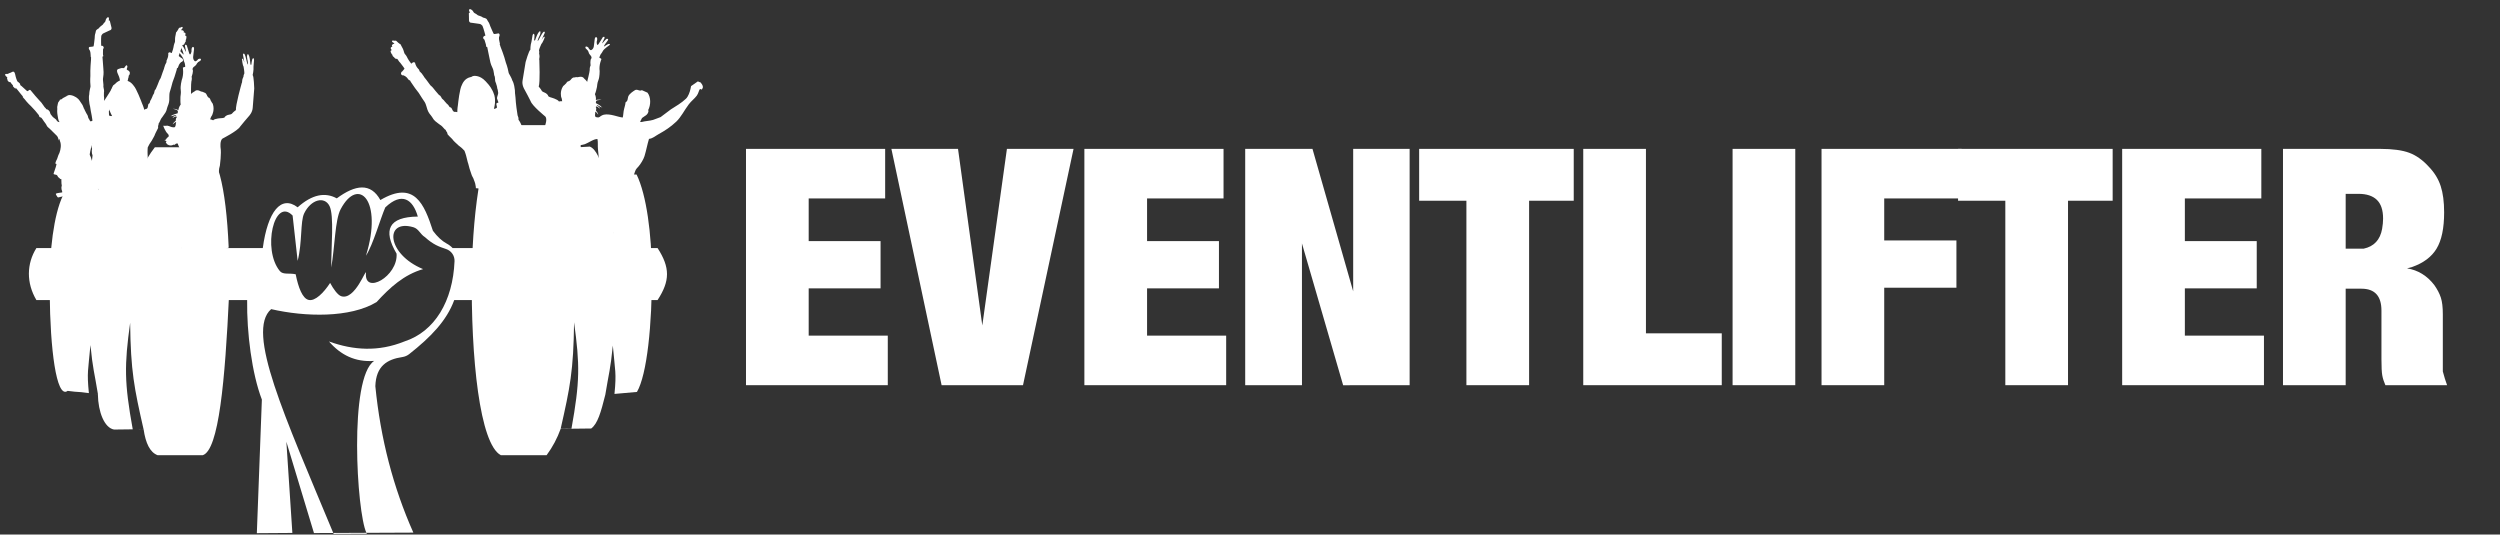 <?xml version="1.0" encoding="UTF-8" standalone="no"?><!DOCTYPE svg PUBLIC "-//W3C//DTD SVG 1.1//EN" "http://www.w3.org/Graphics/SVG/1.1/DTD/svg11.dtd"><svg width="100%" height="100%" viewBox="0 0 1333 285" version="1.1" xmlns="http://www.w3.org/2000/svg" xmlns:xlink="http://www.w3.org/1999/xlink" xml:space="preserve" xmlns:serif="http://www.serif.com/" style="fill-rule:evenodd;clip-rule:evenodd;stroke-linejoin:round;stroke-miterlimit:2;"><rect x="0" y="0" width="1333" height="285" fill="#333333" stroke="none"/><g id="Weiß"><g id="Hantel"><path id="Rechts-Oben" serif:id="Rechts Oben" d="M251.579,145.123c0.558,-35.065 6.003,-70.288 15.485,-78.407c7.4,20.729 10.725,43.724 11.625,68.069l3.375,0c0.447,-24.085 -1.07,-47.199 -7.125,-68.069l15.375,0c8.234,-0.699 12.643,27.377 15.375,68.069c2.586,-19.054 2.413,-37.767 -1.5,-56.017l10.312,-0.603c6.773,2.749 9.995,23.328 12.75,46.25c2.016,-10.646 1.735,-21.292 -0.75,-31.938l12.938,0.603c5.347,10.994 7.965,31.775 8.135,52.043" style="fill:#fff;"/><path id="Links-oben" serif:id="Links oben" d="M26.566,145.123c0.472,-17.944 3.305,-36.358 8.935,-44.2l11.25,0.128l-0.375,25.462l2.438,0.383c0.943,-18.697 4.366,-34.28 10.312,-38.639l10.5,0.383c-3.27,15.901 -3.731,31.802 -3,47.703l2.813,0c-1.39,-22.754 1.513,-42.916 13.125,-57.821l17.437,0c-4.061,19.086 -6.501,38.394 -8.062,57.821l4.687,0c1.567,-33.799 4.62,-56.782 10.688,-57.821c8.447,1.81 13.177,20.292 14.625,53.492l-10.5,4.329l5.466,8.78" style="fill:#fff;"/><g id="hilight-links" serif:id="hilight links"><path id="Links-unten" serif:id="Links unten" d="M47.388,209.603c-2.859,-0.391 -5.517,-0.702 -7.511,-0.747l-3.813,-0.443c-0.83,0.633 -1.612,0.659 -2.342,0.151c-5.09,-3.541 -7.701,-33.03 -7.156,-63.441l90.339,0l5.221,12.29c-2.124,45.199 -5.425,82.699 -14.062,85.312l-24,0c-4.065,-1.496 -6.436,-6.379 -7.5,-13.875l-3.841,0.046l3.803,-0.083c-4.957,-21.838 -6.844,-30.876 -7.135,-56.714c-3.125,22.803 -3.156,31.693 1.382,56.82l-9.959,0.119c-5.153,-0.885 -8.473,-9.365 -8.625,-18.75c-0.842,-0.122 -1.688,-0.245 -2.528,-0.365l2.574,0.351c-1.954,-12.047 -2.727,-13.241 -4.015,-26.288c-1.208,13.788 -1.956,14.169 -0.832,25.617Z" style="fill:#fff;"/></g><g id="hilight-rechts" serif:id="hilight rechts"><path id="Rechts-Unten" serif:id="Rechts Unten" d="M291.439,242.725l-24.375,0c-11.241,-5.936 -16.071,-51.661 -15.485,-97.602l95.995,0c0.186,27.732 -2.587,54.693 -7.948,63.852l-11.989,1.066c1.125,-11.457 0.327,-12 -0.881,-25.791c-1.286,13.025 -2.058,14.237 -4.005,26.227c-2.412,9.614 -4.088,15.383 -7.5,17.998l-16.312,0.188c-1.771,4.93 -4.23,9.631 -7.5,14.062Zm13.267,-14.19l-5.75,0.023c4.957,-21.838 6.844,-30.876 7.134,-56.714c3.126,22.808 3.156,31.549 -1.384,56.691Z" style="fill:#fff;"/></g></g><g id="Hand"><path id="Handle" d="M177.694,284.18l-10.286,0.045l-14.717,-48.687l3.198,48.622l-18.94,0.131l2.682,-71.23c-5.332,-13.899 -8.086,-35.706 -7.854,-53.05l-112.362,0c-5.421,-9.136 -5.267,-19.369 0,-27.755l120.707,0c2.647,-19.573 9.783,-28.426 18.584,-21.719c7.778,-6.947 14.673,-8.153 20.862,-4.768c9.928,-7.331 18.087,-8.467 23.247,0.894c18.228,-10.747 23.415,2.286 28.015,16.392c2.429,3.249 4.858,5.452 7.286,6.776c1.21,0.639 2.288,1.462 3.205,2.425l109.288,0c6.757,10.448 6.679,17.494 0,27.755l-108.414,0c-4.05,11.02 -12.494,19.721 -24.004,28.8c-1.047,0.825 -2.291,1.363 -3.61,1.562c-8.189,1.211 -14.08,4.772 -14.449,15.535c2.761,28.026 9.559,54.033 20.267,78.085l-25.026,0.11c0.089,0.185 0.177,0.351 0.266,0.499l-17.737,0.079l-0.208,-0.501l17.679,-0.077c-5.183,-10.794 -9.457,-82.874 4.163,-91.68c-10.169,0.793 -17.945,-3.203 -24.141,-10.358c13.048,4.738 26.393,5.595 40.235,0c16.186,-5.268 25.847,-21.505 26.726,-42.815c0.111,-2.916 -1.725,-5.553 -4.499,-6.462c-3.717,-1.226 -6.919,-2.377 -11.276,-6.345c-2.548,-1.558 -3.32,-4.472 -6.222,-5.305c-15.546,-4.463 -14.258,14.35 5.241,22.354c-10.199,2.932 -17.785,9.867 -24.804,17.568c-14.111,8.531 -38.132,7.951 -56.217,3.766c-13.635,11.865 7.143,56.852 33.115,119.354Zm-20.036,-137.943c1.407,7.084 3.622,12.932 6.934,13.686c3.416,0.778 7.961,-3.734 11.433,-9.072c1.79,3.344 4.062,6.441 5.835,7.058c7.423,2.583 13.535,-15.454 13.268,-12.369c-1.032,11.949 17.163,1.801 16.33,-10.291c-7.389,-12.622 -4.334,-19.603 11.325,-19.775c-2.586,-9.055 -8.412,-13.399 -17.356,-4.875c-2.677,6.195 -6.479,19.822 -10.299,25.754c9.181,-29.595 -4.065,-42.614 -13.493,-24.793c-3.035,5.736 -3.042,19.901 -5.014,31.101c-0.065,-10.734 1.598,-27.683 -0.9,-32.774c-2.69,-5.483 -9.966,-3.507 -13.533,3.872c-2.126,4.397 -0.948,15.45 -3.482,25.335l-2.683,-24.169c-9.847,-10.106 -16.283,18.166 -6.799,29.612c1.708,2.062 4.995,0.943 8.434,1.7Z" style="fill:#fff;"/></g><g id="People"><g id="rechts"><path d="M262.653,48.394l0.06,0.144c0,0 0.642,1.422 0.888,2.309c0.807,3.188 0.048,5.762 0.02,6.017c-0.025,0.25 -0.234,1.132 -0.258,1.195c-0.025,0.058 0.076,-0.013 0.198,-0.042c0.119,-0.04 0.369,-0.06 0.466,-0.1c0.094,-0.041 0.484,-0.232 0.601,-0.28c0.12,-0.055 0.146,0.043 0.234,-0.109c0.091,-0.152 0.065,-0.311 0.065,-0.311c0,0 0.107,-0.18 0.008,-0.365c-0.098,-0.187 -0.119,-0.459 -0.145,-0.618c-0.024,-0.147 -0.215,-0.763 -0.052,-1.01c0.165,-0.259 0.085,-0.34 0.284,-0.372c0.199,-0.033 0.556,0.067 0.674,-0.204c0.116,-0.271 -0.051,-0.312 -0.108,-0.529c-0.06,-0.217 -0.249,-0.738 -0.384,-1.08c-0.193,-0.492 -0.229,-0.713 -0.191,-0.881c0.043,-0.169 0.172,-0.781 0.172,-0.781c0,0 0.495,-1.432 0.465,-1.767c-0.032,-0.334 -0.194,-1.589 -0.272,-1.803c-0.082,-0.218 -0.204,-0.539 -0.204,-0.539l-0.164,-1.003c-0.015,-0.091 -0.156,-0.551 -0.18,-0.699c-0.026,-0.158 -0.129,-0.368 -0.129,-0.368c0,0 -0.199,-0.678 -0.213,-0.764c-0.015,-0.091 -0.316,-0.682 -0.345,-0.859c-0.03,-0.184 -0.153,-0.499 -0.151,-0.775c-0.001,-0.276 -0.056,-1.02 -0.056,-1.02c0,0 -0.035,-0.636 -0.12,-0.898c-0.138,-0.425 -0.347,-0.578 -0.427,-1.639c-0.131,-0.94 -0.375,-2.294 -0.726,-2.897c-0.479,-1.242 -1.005,-1.685 -1.598,-5.017c-0.637,-2.798 -1.174,-5.952 -1.232,-6.032c-0.06,-0.078 -0.113,-0.277 -0.113,-0.277c0,0 -0.053,-0.04 -0.275,-0.122c-0.218,-0.074 -0.325,0.083 -0.306,-0.217c0.016,-0.303 0.117,-0.392 -0.031,-0.866c-0.143,-0.48 -0.169,-0.637 -0.213,-0.744c-0.037,-0.107 -0.486,-1.724 -0.577,-1.872c-0.09,-0.143 -0.254,-0.294 -0.387,-0.414c-0.135,-0.111 -0.272,-0.277 -0.297,-0.43c-0.026,-0.159 -0.051,-0.313 -0.004,-0.433c0.05,-0.122 0.3,-0.551 0.3,-0.551l0.356,-0.197l0.537,-0.196c0,0 -0.855,-3.566 -1.589,-5.249c-0.229,-0.307 -1.012,-0.91 -1.291,-0.933c-0.281,-0.023 -0.85,-0.157 -1.011,-0.159c-0.156,0.004 -2.878,-0.419 -3.06,-0.434c-0.187,-0.013 -0.595,-0.109 -0.743,-0.085c-0.161,0.026 -0.553,-0.136 -0.67,-0.3c-0.118,-0.163 -0.484,-0.309 -0.396,-1.719c-0.034,-1.068 -0.049,-3.12 -0.078,-3.003c-0.027,0.119 0.18,-0.442 0.569,-0.299c-0.284,-0.772 -0.911,-1.793 0.011,-1.895c0.295,-0.002 0.527,0.004 0.798,0.26c0.264,0.247 0.585,0.383 0.744,0.652c0.161,0.27 0.384,0.642 0.462,0.748c0.147,0.188 0.396,0.462 0.886,0.658c0.488,0.197 0.765,0.486 0.765,0.486l0.391,0.301c0,0 0.086,0.105 0.236,0.168c0.147,0.071 2.18,0.631 2.605,1.133c0.25,0.141 0.553,0.185 0.743,0.218c0.189,0.043 1.151,0.34 1.376,0.737c0.225,0.396 0.426,0.778 0.614,1.092c0.186,0.31 0.568,0.548 1.224,2.604c0.591,1.505 1.578,3.511 1.592,3.597c0.016,0.097 0.326,0.589 0.326,0.589c0,0 0.655,-0.039 0.812,-0.064c0.156,-0.026 0.538,-0.058 0.822,-0.134c0.287,-0.067 0.55,-0.134 0.688,-0.133c0.136,-0.002 0.364,-0.009 0.428,0.108c0.065,0.132 0.296,0.277 0.296,0.435c0.004,0.156 -0.007,0.503 -0.005,0.642c-0.002,0.138 -0.277,0.686 -0.282,0.825c0.004,0.131 0.021,0.539 -0.029,0.64c-0.051,0.101 0.083,0.922 0.161,1.254c0.076,0.327 0.288,1.348 0.306,1.458c0.018,0.111 0.171,0.066 -0.005,0.252c-0.175,0.191 0.032,0.477 0.073,0.579c0.04,0.112 0.285,0.915 0.285,0.915c0,0 1.99,4.902 2.838,8.445c0.083,0.376 0.827,1.831 1.528,5.579c0.304,0.725 0.389,0.686 0.461,0.862c0.071,0.17 1.113,1.917 1.292,2.617c0.168,0.451 0.091,0.393 0.218,0.605c0.122,0.206 0.918,1.313 1.326,5.06c0.06,0.655 0.069,0.832 0.036,0.932c-0.028,0.097 0.083,0.946 0.009,0.613c-0.072,-0.353 0.055,0.336 0.055,0.336c0,0 0.464,3.945 0.425,4.7c0.081,0.627 0.454,4.449 0.909,6.819c0.294,0.819 0.411,1.125 0.411,1.125l0.053,0.47c0,0 0.069,0.122 0.04,0.244c-0.025,0.112 -0.033,0.35 -0.033,0.35l0.055,0.219c0,0 0.905,1.176 1.432,2.595c0.461,1.023 0.584,1.618 0.584,1.618c0,0 0.289,1.076 0.509,1.312c0.236,0.326 0.318,0.676 0.318,0.676c0,0 0.091,0.424 0.173,0.5c0.082,0.08 0.2,0.243 0.279,0.457c0.081,0.213 0.245,0.67 0.214,1.429c0.124,0.364 0.234,0.488 0.234,0.488c0,0 0.256,0.3 0.392,1.256c0.132,0.532 0.153,1.07 0.088,1.267c-0.057,0.186 0.025,0.569 0.025,0.569c0,0 1.87,4.576 3.067,6.328c0.474,0.677 0.622,0.884 0.622,0.884l0.124,0.182l0.129,0.229c0,0 0.616,0.837 0.679,0.939c0.062,0.104 0.487,0.744 0.487,0.744l0.019,0.273l0.14,0.159c0,0 0.531,0.578 0.565,0.656c0.037,0.093 0.364,0.405 0.364,0.405l-0.044,0.282c0,0 0.019,0.249 -0.073,0.264c-0.09,0.014 -0.561,0.338 -0.561,0.338l-0.254,0.268c0,0 0.046,0.13 -0.035,0.193c-0.085,0.053 -0.262,0.358 -0.438,0.411c-0.168,0.053 -0.331,0.192 -0.331,0.192l-0.038,0.19l0.032,0.2l0.064,0.123l0.14,0.159c0,0 0.428,0.393 0.526,0.831c0.199,0.244 0.658,0.553 0.664,0.847c0.077,0.314 0.248,0.674 0.248,0.674c0,0 0.305,0.336 0.166,0.471c-0.134,0.14 -0.505,0.407 -0.633,0.469c-0.124,0.069 -1.746,1.043 -3.905,1.962c-0.855,0.351 -0.986,0.393 -0.986,0.393l-0.301,0.117c0,0 -0.116,1.685 0.772,3.323c0.617,1.275 1.271,2.759 1.271,2.759c0,0 0.203,-0.008 0.301,0.02c0.097,0.033 0.22,0.082 0.249,0.259c0.029,0.178 0.021,0.293 0.129,0.528c0.106,0.233 0.163,0.435 0.163,0.435c0,0 0.086,0.258 0.065,0.394c-0.021,0.141 -0.015,0.317 0.05,0.456c0.068,0.116 0.184,0.284 0.231,0.414c0.04,0.132 0.265,0.8 0.336,0.97c0.075,0.175 0.12,0.307 0.048,0.426c-0.065,0.13 -0.122,0.207 0.026,0.429c0.13,0.236 0.189,0.472 0.189,0.472c0,0 -0.011,0.347 0.018,0.525c0.029,0.177 0.119,0.355 0.18,0.449c0.065,0.096 0.132,0.166 0.154,0.299c0.021,0.13 -0.056,0.473 -0.071,0.574c-0.015,0.091 -0.01,0.406 -0.01,0.406l0.083,0.163c0,0 0.064,0.079 0.148,0.124c0.082,0.045 0.2,0.105 0.213,0.281c0.012,0.185 0.086,0.428 0.086,0.428l0.024,0.149c0.012,0.077 -0.021,0.157 -0.021,0.251c0,0.093 -0.074,0.207 0.049,0.391c0.12,0.177 0.136,0.366 0.136,0.366l0.141,0.589c0,0 0.104,0.731 0.088,0.813c-0.022,0.077 -0.032,0.364 0.043,0.643c0.073,0.279 0.133,0.436 0.133,0.436c0,0 0.097,0.32 0.112,0.407c0.014,0.091 0.054,0.252 0.041,0.347c-0.015,0.091 -0.018,0.171 -0.029,0.212c-0.005,0.05 0.085,0.414 0.066,0.482c-0.02,0.063 -0.108,0.274 -0.108,0.274c0,0 -0.062,0.178 -0.07,0.253c0.004,0.033 -0.039,0.169 -0.03,0.226c0.007,0.077 0.069,0.077 0.069,0.077c0,0 0.046,0.096 0.114,0.149c0.069,0.049 0.247,0.197 0.316,0.431c0.085,0.248 0.176,0.322 0.176,0.322c0,0 0.188,0.121 0.226,0.283c0.043,0.16 0.119,0.455 0.144,0.51c0.027,0.059 0.131,0.333 0.131,0.333l0.05,0.416c0,0 0.088,0.137 0.135,0.233c0.044,0.101 0.217,0.511 0.275,0.778c0.063,0.266 0.182,0.724 0.193,0.792c0.013,0.076 0.103,0.278 0.103,0.278c0,0 0.161,0.32 0.213,0.449c0.048,0.13 0.098,0.241 0.097,0.319c-0.005,0.079 -0.009,0.218 0.005,0.303c0.014,0.088 0.108,0.181 0.132,0.256c0.025,0.065 0.173,0.395 0.173,0.395c0,0 0.084,0.351 0.105,0.476c0.019,0.115 0.121,0.354 0.121,0.354l0.09,0.183l0.189,0.6c0,0 0.373,1.259 0.387,1.347c0.015,0.09 0.542,1.753 0.542,1.753l1.886,6.423l1.264,4.652c0,0 1.295,4.858 1.559,5.825c0.179,0.622 0.613,2.35 0.742,3.062c0.096,0.468 0.131,0.679 0.179,0.976c0.108,0.298 0.205,0.607 0.205,0.607c0,0 0.353,1.244 0.337,1.709c0.02,0.48 0.029,1.385 0.07,1.635c0.04,0.249 0.15,1.296 -0.22,1.74c-0.15,0.281 -0.346,0.752 -0.782,1.251c-0.415,0.462 -1.16,1.116 -1.721,1.681c-0.224,0.312 -0.67,0.878 -0.67,0.878c0,0 -2.876,4.194 -4.61,6.547c-0.63,0.807 -1.974,2.46 -3.595,4.271c-1.547,1.81 -2.764,3.319 -4.446,5.263c-0.602,0.774 -1.353,1.577 -1.353,1.577l-0.469,0.49c0,0 -0.109,0.067 -0.177,0.138c-0.063,0.069 -0.093,0.182 -0.106,0.258c-0.049,0.265 -0.743,2.664 -0.821,3.017c-0.074,0.376 -0.427,1.759 -0.647,2.284c-0.175,0.406 -0.35,0.648 -0.43,0.72c-0.082,0.072 -0.198,0.278 -0.252,0.327c-0.052,0.058 -0.336,0.636 -0.336,0.636c0,0 -0.065,0.074 -0.068,0.148c-0.002,0.08 -0.091,0.184 0.036,0.315c0.129,0.132 0.321,0.269 0.321,0.269c0,0 1.327,0.867 1.444,1.388c0.077,0.191 0.172,0.496 0.13,0.729c-0.047,0.264 -0.177,0.577 -0.177,0.577c0,0 -0.275,0.654 -0.325,0.708c-0.054,0.048 -0.139,0.174 -0.156,0.286c-0.011,0.105 -0.038,0.218 0.016,0.269c0.054,0.05 0.177,0.158 0.177,0.158c0,0 1.267,0.197 1.446,2.227c0.026,0.163 0.041,0.16 0.041,0.16c0,0 0.164,-0.035 0.195,0.079c0.036,0.112 0.087,0.33 0.082,0.394c-0.008,0.06 0.093,0.216 0.093,0.216c0,0 0.224,0.221 0.241,0.326c0.016,0.101 0.264,0.409 0.285,0.659c0.072,0.534 0.212,0.817 0.096,0.935c-0.12,0.126 -0.17,0.185 -0.312,0.237c-0.146,0.054 -3.801,0.63 -3.945,0.654c-0.149,0.024 -0.937,0.128 -1.039,0.08c-0.098,-0.042 -0.15,-0.161 -0.159,-0.218c-0.01,-0.059 -0.05,-0.156 -0.05,-0.156c0,0 -0.064,-0.004 -0.139,0.008l-0.226,0.037c0,0 -0.033,0.064 -0.019,0.151c0.014,0.087 0.072,0.175 -0.007,0.232c-0.082,0.057 -0.457,0.111 -0.457,0.111l-1.109,0.003l-0.079,-0.116l-0.129,0.06c0,0 -0.21,0.085 -0.29,0.079c-0.036,0.006 -0.527,0.015 -0.999,-0.026c-0.498,-0.041 -0.976,-0.136 -0.976,-0.136l-0.454,-0.143l-0.113,-0.071l-0.164,0.027c-0.122,0.02 -0.465,-0.046 -0.465,-0.046c0,0 -0.617,-0.231 -0.669,-0.281c-0.059,-0.054 -0.04,-0.245 -0.04,-0.245c0,0 -0.091,0.095 -0.226,0.024c-0.134,-0.068 -0.888,-0.507 -1.192,-0.95c-0.3,-0.434 -0.348,-0.549 -0.368,-0.67c-0.019,-0.115 0.021,-0.446 -0.104,-0.638c-0.122,-0.191 -0.31,-0.511 -0.31,-0.511c0,0 -0.106,-0.061 -0.195,-0.062c-0.09,0.005 -1.139,0.01 -1.214,0.022c-0.074,0.012 -0.37,0.07 -0.519,-0.014c-0.263,-0.134 -0.531,-0.337 -0.54,-0.395c-0.01,-0.058 0.027,-0.123 -0.039,-0.161c-0.069,-0.033 -0.215,-0.009 -0.215,-0.009l-0.229,-0.106c0,0 -1.002,-0.792 -1.012,-0.851l-0.039,-0.239c-0.009,-0.058 0.015,-0.033 -0.045,-0.101c-0.056,-0.065 -0.101,-0.152 -0.101,-0.152c0,0 -0.059,-1.399 0.913,-3.006c0.113,-0.157 0.201,-0.279 0.275,-0.35c0.08,-0.072 0.222,-0.155 0.222,-0.155c0,0 0.08,-0.249 0.059,-0.379c-0.022,-0.135 -0.004,-0.29 0.021,-0.428c0.02,-0.145 0.201,-0.549 0.201,-0.549c0,0 0.068,-0.505 0.128,-0.603c0.057,-0.103 0.166,-0.301 0.166,-0.301c0,0 0.381,-1.847 0.548,-2.403c0.085,-0.412 0.011,-0.518 0.011,-0.518l-0.391,-0.33c0,0 -0.185,0.05 -0.337,0.075c-0.284,0.071 -0.632,0.143 -0.632,0.143c0,0 -0.268,-0.248 -0.481,-0.455c-0.253,-0.254 -0.464,-0.476 -0.464,-0.476c0,0 0.019,-0.097 0.08,-0.17c0.066,-0.066 0.206,-0.162 0.06,-0.267c-0.136,-0.096 -0.341,-0.23 -0.4,-0.22c-0.058,0.009 -0.205,0.112 -0.205,0.112l-0.113,-0.11l-1.458,-1.752l-0.112,-0.198l0.082,-0.181c0,0 0.047,-0.161 -0.008,-0.226c-0.059,-0.064 -0.262,-0.293 -0.262,-0.293c0,0 -0.061,0.001 -0.119,0.01c-0.06,0.01 -0.077,0.082 -0.134,0.022c-0.056,-0.07 -0.37,-0.678 -0.404,-0.885c-0.033,-0.207 -0.071,-0.545 -0.071,-0.545c0,0 0.106,-0.086 0.094,-0.163c-0.011,-0.068 -0.143,-0.214 -0.14,-0.293c0.007,-0.074 -0.132,-1.466 0.318,-1.787c0.451,-0.318 1.552,-1.139 2.081,-1.068c0.214,-0.069 0.339,-0.134 0.339,-0.134l0.12,-0.019c0,0 0.102,-0.047 0.169,-0.087c0.073,-0.041 0.189,-0.08 0.189,-0.08c0,0 0.134,-0.475 1.526,-1.264c0.218,-0.08 0.394,-0.222 0.394,-0.222c0,0 1.198,-1.975 3.257,-2.69c0.379,-0.106 0.971,-0.218 0.971,-0.218l0.126,-0.06l0.109,-0.18c0,0 0.347,-0.968 0.419,-1.452c0.082,-0.527 0.421,-1.808 1.14,-3.566c0.302,-1.316 0.367,-1.765 0.492,-2.194c0.131,-0.432 0.31,-0.845 0.35,-1.029c0.033,-0.198 0.149,-1.285 0.991,-1.906c0.301,-0.36 0.644,-0.853 0.723,-1.004c0.078,-0.145 0.063,-0.238 0.042,-0.361c-0.018,-0.116 -0.231,-0.604 -0.222,-0.802c0.014,-0.189 0.164,-0.722 0.164,-0.722c0,0 0.052,-0.097 0.047,-0.191c-0.003,-0.087 0.068,-0.138 0.046,-0.352c-0.022,-0.212 0.034,-0.487 0.07,-0.552c0.032,-0.06 0.083,-0.157 0.077,-0.269c-0.007,-0.113 0.055,-0.325 -0.058,-0.691c-0.113,-0.356 -0.228,-0.658 -0.293,-0.761c-0.06,-0.098 -0.146,-0.196 -0.17,-0.346c-0.025,-0.154 -0.099,-0.762 -0.11,-0.888c-0.009,-0.118 0.054,-0.443 0.067,-0.628c0.013,-0.184 0.15,-0.847 0.157,-0.955c0.008,-0.11 0.117,-0.381 -0.11,-0.752c-0.229,-0.366 -0.606,-1.163 -0.653,-1.259c-0.052,-0.094 -0.151,-0.215 -0.245,-0.309c-0.093,-0.084 -0.467,-0.456 -0.467,-0.456c0,0 -1.271,-1.543 -2.326,-3.602c-1.059,-2.063 -2.648,-4.977 -3.055,-5.759c-0.431,-0.777 -1.814,-3.546 -2.397,-4.433c-0.509,-0.848 -1.564,-2.844 -1.937,-3.217c-0.39,-0.379 -0.971,-0.999 -1.157,-1.563c-0.277,-0.517 -0.64,-1.444 -0.69,-1.486c-0.054,-0.034 -0.093,-0.014 -0.093,-0.014c0,0 -0.057,0.069 -0.101,0.026c-0.038,-0.037 -0.089,-0.157 -0.116,-0.231c-0.019,-0.076 -0.147,-0.414 -0.147,-0.414c0,0 -0.172,-0.377 -0.208,-0.461c-0.033,-0.082 -0.223,-0.761 -0.237,-0.848c-0.014,-0.085 -0.307,-1.131 -0.307,-1.131c0,0 -0.331,-1.179 -0.415,-1.575c-0.085,-0.383 -0.403,-1.219 -0.439,-1.44c-0.035,-0.215 -0.364,-1.96 -0.364,-1.96c0,0 -0.421,-3.538 -0.292,-4.337c-0.062,-0.375 -0.045,-0.467 -0.043,-0.546c-0.003,-0.078 0.013,-0.406 0.013,-0.406c0,0 -0.007,-0.231 0.086,-0.29c0.093,-0.064 0.128,-0.12 0.128,-0.12l0.02,-0.131c0,0 0.049,-1.072 0.35,-1.909c0.04,-0.185 0.012,-0.283 -0.026,-0.321c-0.041,-0.039 0.025,-0.33 0.025,-0.33l0.139,-0.604c0,0 -0.059,-0.06 -0.022,-0.133c0.029,-0.075 0.06,-0.114 0.096,-0.165c0.034,-0.054 0.127,-0.188 0.127,-0.188l0.133,-0.337l0.154,-0.237c0,0 0.298,-0.911 0.334,-0.995c0.027,-0.088 0.186,-0.414 0.203,-0.531c0.014,-0.116 0,-0.35 -0.006,-0.517c-0.006,-0.167 0.012,-0.357 -0.044,-0.396c-0.047,-0.032 -0.124,-0.078 -0.124,-0.078c0,0 -0.381,-0.549 -0.432,-0.645c-0.045,-0.09 -0.314,-0.609 -0.335,-0.738c-0.022,-0.134 -0.07,-0.517 -0.07,-0.517l-0.063,-0.102l-0.24,-0.03l-0.657,-0.1c0,0 0.02,0.037 -0.114,0.039c-0.137,0.002 -0.226,-0.062 -0.33,-0.075c-0.102,-0.007 -0.223,0.007 -0.29,0.018c-0.063,0.01 -0.455,0.016 -0.455,0.016c0,0 -0.084,0.014 -0.276,-0.045c-0.185,-0.058 -0.303,-0.127 -0.303,-0.127l-0.32,0.012l-0.377,-0.026c0,0 -0.163,-0.024 -0.148,-0.153c0.011,-0.125 0.014,-0.461 0.014,-0.461c0,0 -0.205,-1.125 -0.227,-1.259c-0.023,-0.144 -0.173,-1.06 -0.411,-1.54c-0.235,-0.473 -0.399,-1.053 -0.427,-1.112c-0.032,-0.074 -0.229,-0.628 -0.229,-0.628c0,0 -0.162,-0.343 -0.191,-0.418c-0.031,-0.064 -0.252,-0.436 -0.297,-0.512c-0.049,-0.082 -0.091,-0.222 -0.201,-0.45c-0.107,-0.234 -0.161,-0.226 -0.183,-0.36c-0.022,-0.139 -0.14,-0.426 -0.14,-0.426c0,0 -0.257,-0.804 -0.342,-1.008c-0.085,-0.203 -0.179,-0.552 -0.307,-0.906c-0.133,-0.357 -0.397,-1.133 -0.423,-1.291c-0.025,-0.154 -0.628,-2.326 -0.659,-2.513c-0.031,-0.192 -0.284,-0.851 -0.284,-0.851c0,0 -0.6,-2.493 -0.66,-2.646c-0.062,-0.143 -0.223,-0.92 -0.258,-1.017c-0.036,-0.108 -0.683,-2.24 -0.821,-2.414c-0.134,-0.176 -0.319,-0.342 -0.319,-0.342l-0.362,-0.35c0,0 -0.607,-0.68 -0.994,-0.972c-0.383,-0.292 -1.478,-1.132 -1.629,-1.281c-0.15,-0.153 -1.665,-1.576 -1.767,-1.653c-0.098,-0.071 -0.804,-0.804 -0.804,-0.804c0,0 -0.428,-0.649 -0.884,-1.067c-0.46,-0.428 -2.119,-2.074 -2.198,-2.238c-0.114,-0.159 -0.157,-0.528 -0.171,-0.614c-0.014,-0.086 -0.098,-0.374 -0.177,-0.537c-0.081,-0.164 -0.363,-0.473 -0.363,-0.473c0,0 -0.117,-0.178 -0.135,-0.283c-0.017,-0.106 -0.177,-0.436 -0.243,-0.513c-0.064,-0.078 -0.262,-0.204 -0.262,-0.204l-0.242,-0.157c0,0 -1.111,-1.257 -1.234,-1.365c-0.126,-0.109 -0.465,-0.437 -0.465,-0.437l-0.383,-0.292l-0.4,-0.26c0,0 -2.202,-1.612 -2.581,-1.974c-0.497,-0.45 -0.906,-0.995 -0.906,-0.995c0,0 -0.586,-0.84 -0.791,-1.236c-0.305,-0.467 -0.618,-0.84 -0.618,-0.84c0,0 -1.313,-1.403 -1.821,-3.01c-0.266,-0.739 -0.541,-1.779 -0.541,-1.779c0,0 -0.486,-1.665 -0.902,-2.267c-0.527,-0.825 -1.48,-2.197 -1.48,-2.197c0,0 -1.476,-2.39 -1.702,-2.693c-0.336,-0.423 -2.008,-2.619 -2.008,-2.619c0,0 -2.077,-3.022 -2.148,-3.138c-0.073,-0.116 -0.362,-0.561 -0.394,-0.665c-0.033,-0.098 -0.128,-0.353 -0.128,-0.353c0,0 -0.148,-0.025 -0.216,-0.014c-0.072,0.012 -0.122,0.123 -0.243,0.04c-0.121,-0.088 -0.303,-0.326 -0.303,-0.326c0,0 -0.867,-1.071 -0.978,-1.21c-0.115,-0.139 -0.765,-0.653 -0.878,-0.694c-0.11,-0.032 -0.229,-0.071 -0.326,-0.144c-0.1,-0.073 -0.282,-0.201 -0.373,-0.22c-0.097,-0.019 -0.188,-0.053 -0.257,-0.042c-0.068,0.011 -0.258,0.042 -0.354,0.017c-0.092,-0.024 -0.312,-0.164 -0.312,-0.164c0,0 -0.274,-0.168 -0.321,-0.229c-0.047,-0.062 -0.202,-0.164 -0.218,-0.265c-0.017,-0.104 0.005,-0.272 0.004,-0.415c-0.009,-0.142 0.041,-0.381 0.041,-0.381c0,0 0.036,-0.094 0.102,-0.134c0.065,-0.05 0.057,-0.099 0.112,-0.187c0.058,-0.077 0.095,-0.172 0.095,-0.172l0.256,-0.092l0.156,-0.238c0,0 0.306,-0.28 0.361,-0.379c0.059,-0.097 0.105,-0.254 0.216,-0.339c0.108,-0.093 0.259,-0.152 0.259,-0.152l0.022,-0.181l0.078,-0.081l0.164,-0.17c0,0 -1.099,-1.741 -2.292,-3.144c-0.5,-0.455 -0.78,-0.868 -0.838,-1.001c-0.054,-0.136 -0.291,-0.485 -0.374,-0.56c-0.082,-0.08 -0.211,-0.306 -0.273,-0.37c-0.063,-0.058 -0.173,-0.183 -0.244,-0.186c-0.076,-0.008 -0.231,0.017 -0.231,0.017c0,0 -0.351,0.132 -0.847,-0.29c-0.466,-0.471 -0.67,-0.743 -0.67,-0.743l-0.161,-0.112l-0.214,-0.108c0,0 -0.186,-0.274 -0.228,-0.411c-0.037,-0.137 -0.07,-0.432 -0.138,-0.528c-0.068,-0.099 -0.246,-0.208 -0.365,-0.366c-0.11,-0.159 -0.319,-0.656 -0.319,-0.656c0,0 -0.583,-0.96 0.032,-1.238c0.178,-0.098 0.309,-0.159 0.309,-0.159c0,0 -0.064,-0.161 -0.11,-0.248c-0.047,-0.082 -0.547,-0.621 -0.388,-1.05c0.194,-0.338 0.389,-0.457 0.528,-0.48c0.141,-0.023 0.328,-0.073 0.328,-0.073c0,0 -0.407,-0.643 -0.183,-0.906c0.22,-0.274 0.45,-0.504 0.537,-0.518c0.089,-0.015 0.233,-0.111 0.428,-0.128c0.187,-0.011 0.227,0.002 0.227,0.002c0,0 -0.014,-0.19 -0.027,-0.267c-0.011,-0.067 -0.211,-0.207 -0.211,-0.207c0,0 -0.938,-0.403 -0.946,-0.786c0.002,-0.306 0.017,-0.348 0.096,-0.39c0.08,-0.053 0.448,-0.201 0.775,-0.038c0.279,0.063 0.351,0.051 0.351,0.051c0,0 0.789,-0.149 1.059,0.074c0.268,0.222 0.483,0.472 0.483,0.472c0,0 1.051,1.002 1.34,1.112c0.285,0.111 0.447,0.247 0.447,0.247c0,0 0.126,0.211 0.184,0.344c0.054,0.136 0.163,0.364 0.163,0.364c0,0 0.746,1.406 0.868,1.617c0.094,0.217 0.546,1.266 0.638,1.833c0.101,0.407 0.175,0.543 0.175,0.543c0,0 0.162,0.309 0.25,0.423c0.088,0.108 0.183,0.254 0.468,0.583c0.287,0.322 0.52,0.782 0.52,0.782c0,0 0.88,1.916 2.123,3.408l0.29,0.391c0,0 0.076,0.027 0.154,-0.04c0.081,-0.062 0.195,-0.12 0.264,-0.24c0.067,-0.118 0.134,-0.16 0.233,-0.215c0.097,-0.055 0.249,-0.09 0.249,-0.09c0,0 0.019,-0.111 0.127,-0.114c0.108,0.001 0.254,-0.072 0.327,-0.054c0.075,0.022 0.259,0.051 0.369,0.083c0.113,0.035 0.314,0.18 0.314,0.18c0,0 0.034,0.212 0.065,0.276c0.024,0.065 0.102,0.412 0.14,0.534c0.036,0.113 0.277,0.624 0.311,0.722c0.039,0.107 0.166,0.367 0.265,0.523c0.098,0.172 0.585,0.866 0.818,1.083c0.228,0.211 0.499,0.555 0.499,0.555l0.138,0.214c0,0 0.042,0.043 0.09,0.108c0.046,0.063 0.022,0.135 0.022,0.135l-0.121,0.108l0.045,0.185l0.165,0.121l0.104,0.111c0,0 0.411,0.446 0.494,0.52c0.081,0.076 0.488,0.488 0.573,0.582c0.089,0.09 0.358,0.528 0.358,0.528l0.71,0.988l0.188,0.399l0.147,0.128l0.182,0.256c0,0 0.741,0.929 0.897,1.134c0.158,0.212 1.84,2.543 2.1,2.846c0.259,0.288 0.766,0.649 0.918,0.82c0.154,0.173 0.4,0.384 1.878,2.272c1.114,1.369 1.632,1.925 1.737,2.011c0.104,0.092 0.673,0.424 0.778,0.529c0.108,0.11 0.525,0.812 0.601,0.957c0.077,0.145 0.13,0.362 0.215,0.428c0.076,0.057 0.249,0.225 0.311,0.299c0.07,0.077 0.903,0.724 1.096,1.136c0.304,0.36 1.005,1.167 1.236,1.386c0.231,0.209 0.393,0.324 0.557,0.456c0.163,0.136 0.369,0.422 0.424,0.536c0.057,0.114 0.239,0.384 0.292,0.485c0.053,0.098 0.235,0.322 0.305,0.345c0.074,0.017 0.605,0.112 0.873,0.443c0.198,0.338 0.386,0.734 0.386,0.734c0,0 0.278,0.617 0.364,0.705c0.087,0.095 0.514,0.522 0.514,0.522c0,0 0.232,0.126 0.32,0.111c0.087,-0.014 0.261,-0.023 0.261,-0.023c0,0 0.5,-0.013 0.568,-0.003c0.072,0.001 0.559,0.149 0.559,0.149l0.162,-0.041c0,0 -0.033,-1.734 0.301,-3.597c0.186,-1.67 0.943,-8.785 2.119,-10.825c0.321,-0.693 1.396,-3.613 4.832,-4.262c0.242,-0.06 0.179,-0.029 0.35,-0.107c0.167,-0.066 0.406,-0.294 0.644,-0.371c0.24,-0.089 3.567,-0.839 6.906,2.824c0.619,0.717 2.402,2.397 3.616,4.935c0.405,0.938 0.044,0.07 0.044,0.07" style="fill:#fff;"/><path d="M315.413,31.018c0,0 0.056,-0.733 -0.346,-1.221c0,0 -1.225,-1.321 -1.201,-1.912c0,0 -0.209,-0.693 -0.566,-1.115l-0.958,-0.906c0,0 -0.657,-0.991 0.319,-1.082c0,0 1.193,0.297 1.204,0.947c0,0 0.699,1.204 1.355,0.981c0,0 1.353,-0.468 1.465,-2.452l0.435,-3.518c0,0 0.144,-1.16 0.893,-0.91c0,0 0.848,0.281 0.157,2.393c0,0 -0.09,2.79 0.983,1.257c0,0 2.064,-3.339 2.293,-3.683c0,0 1.141,-0.711 0.871,0.575l-1.15,2.368c0,0 -0.473,0.865 0.419,-0.106c0,0 1.491,-1.796 1.921,-1.954c0,0 1.435,-0.149 0.362,1.181c0,0 -2.464,3.148 -1.718,2.909c0,0 2.032,-1.338 2.392,-1.362c0,0 1.415,-0.052 0.236,0.801c0,0 -2.871,1.956 -3.343,3.016c0,0 -0.677,1.266 -1.101,1.63c0,0 -0.766,1.484 -0.755,1.94c0,0 1.117,0.418 1.102,0.728c0,0 -1.413,3.113 -0.944,6.378c0,0 0.04,3.118 -0.669,4.835c-0.706,1.709 -0.595,2.83 -0.767,3.646c-0.172,0.822 -0.725,3.215 -1.091,3.78c0,0 0.794,1.688 0.483,3.168c0,0 1.313,-0.479 3.13,-0.054c0,0 -2.601,-0.037 -2.928,0.547c0,0 -0.389,1.17 -0.009,1.249c0,0 2.539,1.286 2.804,1.944c0,0 0.132,0.079 0.508,0.213c0,0 -0.807,0.029 -1.452,-0.514c0,0 -1.951,-1.211 -1.466,-0.41c0,0 1.591,0.794 1.508,1.627c0,0 -1.147,-1.184 -1.712,-1.16c0,0 -0.524,-0.111 -0.35,0.479c0,0 0.355,0.472 0.146,1.23c0,0 -0.493,0.151 0.563,1.371c0,0 0.584,0.829 0.493,1.261c0,0 -0.763,-1.16 -1.298,-1.478c0,0 -0.372,-0.425 -0.259,0.757c0,0 -0.497,2.098 0.658,2.1c0,0 1.06,0.222 1.491,0.093c0,0 2.29,-0.37 2.644,0.066c0,0 1.334,0.373 1.631,0.344c0,0 -1.84,2.814 -3.67,3.589c0,0 -0.94,0.902 -0.462,1.26c0,0 1.033,1.321 0.942,1.755c0,0 0.481,0.342 0.748,0.455c0,0 -1.17,0.102 -1.271,0.585l0.253,0.513c0,0 -0.554,0.174 -0.764,0.535c0,0 -1.605,0.918 -3.239,-0.178c0,0 -0.317,-0.418 -1.068,-0.381c0,0 -0.294,-0.763 -0.864,-0.883c0,0 -0.486,-0.557 -0.974,0.546c0,0 -2.77,3.638 -3.161,3.811c0,0 -0.54,1.184 -0.676,3.212c0,0 0.333,2.026 0.251,2.416c0,0 0.128,1.28 0.382,2.233c0,0 1.537,5.095 -0.312,8.67l-1.473,0.088c0,0 1.355,7.858 0.94,9.833c0,0 0.02,2.267 0.05,2.866c0,0 0.394,8.62 -0.272,11.284c0,0 -0.556,2.642 -0.231,3.965c0,0 0.483,5.122 -0.697,6.184c0,0 -0.448,0.95 0.041,1.761c0,0 2.406,1.91 0.496,10.29c0,0 -0.251,4.263 0.256,5.227c0,0 0.591,1.471 0.637,2.431c0,0 0.623,2.294 0.755,2.616c0,0 0.58,4.192 0.154,5.006c0,0 -0.656,0.958 -1.217,0.291c0,0 -0.36,1.236 -0.428,1.562c0,0 -0.72,1.062 -1.131,0.116c0,0 -1.028,1.55 -1.438,0.362c0,0 -0.513,2.441 -1.561,1.014c0,0 -1.458,-4.262 -0.747,-8.381c0,0 0.14,-4.444 -0.413,-5.66c0,0 -0.675,-2.29 -0.371,-3.733c0,0 0.007,-1.453 -0.806,-3.081c0,0 -3.136,-7.281 -3.176,-9.25c0,0 -0.458,0.052 -0.404,-0.434c0,0 -0.724,-5.161 -0.394,-6.964c0.318,-1.784 -0.215,-3.3 -0.596,-3.88c-0.379,-0.59 -0.98,-2.223 -0.976,-3.222c0.011,-0.997 -1.945,-3.865 -2.584,-2.748c0,0 -1.302,0.932 -1.758,3.644c0,0 -0.435,3.723 -2.238,5.35c-1.797,1.63 -1.269,2.187 -1.673,3.407c0,0 -1.409,3.119 -2.413,2.908c0,0 1.894,3.166 2.201,4.334c0.308,1.167 3.355,2.864 4.405,2.932c0,0 3.259,-0.021 2.889,2.21c0,0 -0.218,2.018 -1.007,3.139c0,0 -1.872,2.229 -2.267,7.407c0,0 0.421,4.713 -0.34,5.702c0,0 -2.048,2.591 -2.263,-0.227l0.303,-1.442c0,0 -1.497,2.095 -1.421,-0.393l0.092,-0.435c0,0 -1.344,0.924 -0.889,-1.239l0.202,-0.518c0,0 -1.155,-0.243 -0.831,-1.784c0,0 0.064,-1.727 0.472,-2.653c0,0 0.818,-1.331 -0.288,-3.215c0,0 -2.781,-3.705 -4.249,-4.612c0,0 -9.105,-5.871 -7.754,-11.317c0,0 -0.324,0.085 0.096,-0.929c0,0 2.776,-10.95 3.967,-12.667c0,0 1.392,-4.263 1.515,-5.05c0,0 0.135,-1.825 0.859,-2.673c0,0 1.023,-2.501 1.174,-3.221c0,0 0.571,-1.738 1.394,-2.515c0,0 1.635,-3.762 1.603,-5.03l0.392,-1.628l-0.323,-0.116c0,0 3.006,-8.643 2.575,-12.052c0,0 0.68,-6.537 1.919,-9.128c0,0 1.308,-3.389 0.097,-4.748c0,0 -7.037,-5.687 -7.851,-8.223c0,0 -3.018,-5.95 -3.404,-6.469c0,0 -1.315,-2.148 -0.868,-4.512c0,0 1.452,-9.031 1.623,-9.845c0,0 1.779,-6.238 2.524,-6.51c0,0 -0.009,-2.554 0.595,-4.279l0.583,-3.482c0,0 0.565,-1.75 1.02,-0.097c0,0 0.001,1.914 -0.186,2.572c0,0 -0.016,0.749 0.517,0.166c0,0 1.012,-2.89 1.538,-3.669c0,0 1.327,-2.195 1.328,-0.48c0.006,1.282 -1.098,2.755 -1.26,3.53c0,0 -0.613,1.664 0.089,0.755c0,0 0.906,-1.507 1.018,-1.842c0,0 0.309,-0.591 0.697,-1.254c0,0 1.507,-2.786 1.798,-1.065c0,0 -1.296,2.791 -1.786,3.942c0,0 1.561,-2.706 1.714,-1.474c0,0 -0.986,2.834 -1.791,3.558c0,0 -1.342,2.944 -1.273,3.462c0,0 0.264,0.637 0.059,1.608c0,0 0.39,1.482 0.144,2.384c-0.247,0.906 0.098,1.226 -0.004,1.708c0,0 0.473,11.342 -0.344,13.574c0,0 1.255,1.423 1.485,2.014c0.22,0.603 1.137,0.994 1.789,1.234c0.653,0.233 1.808,1.182 1.779,1.825c0,0 0.546,0.475 1.414,0.7c0,0 3.755,0.989 4.303,2.159c0,0 1.355,-0.268 1.728,-0.09c0,0 -0.123,-1.578 -0.493,-2.208c0,0 -0.905,-3.049 1.06,-5.955c0,0 1.065,-0.817 1.547,-1.422c0,0 0.61,-1.216 1.396,-1.108c0,0 1.018,-0.554 1.203,-1.001c0,0 0.851,-1.184 1.721,-1.001c0,0 1.075,-0.326 1.938,-0.145c0,0 2.401,-0.9 3.361,0.707c0,0 1.653,1.45 1.561,1.885c0,0 1.368,-5.33 1.402,-6.431c0,0 -0.129,-1.276 0.478,-2.514c0,0 -0.475,-3 0.495,-3.806" style="fill:#fff;"/><path d="M322.74,119c0.791,1.281 2.003,2.33 3.016,3.433c0.542,0.743 1.078,1.497 1.62,2.241c0.858,0.904 1.391,0.954 1.653,2.005l-0.062,0.123c-4.685,0.242 -9.28,9.368 -13.704,7.32l1.577,-3.122c1.316,-2.755 2.444,-4.666 3.917,-7.753c0.564,-1.177 1.096,-3.754 1.983,-4.247m-42.689,-32.395c-0.04,0.143 -0.091,0.289 -0.128,0.44c-0.879,0.537 -1.911,1.243 -2.907,1.444l0.068,-0.133c0.168,-0.98 2.244,-1.611 2.967,-1.751m93.564,-42.597c-0.506,-0.201 -1.013,-0.395 -1.53,-0.603c-1.199,0.833 -2.391,1.669 -3.602,2.512c-0.099,0.474 -0.201,0.952 -0.3,1.426c-0.33,1.683 -1.229,4.141 -2.418,5.278c-2.421,2.33 -5.378,3.984 -8.033,5.683c-1.833,1.383 -3.67,2.756 -5.501,4.132c-0.826,0.313 -1.64,0.618 -2.464,0.924c-2.094,0.958 -3.895,1.002 -6.187,1.368c-0.51,0.085 -1.911,0.536 -2.13,0.262c-0.053,-0.004 -0.119,0.003 -0.166,-0.01l1.037,-2.054c1.361,-1.154 3.235,-1.464 3.507,-3.972c-0.223,-0.021 -0.128,0.008 -0.301,-0.067c1.633,-3.048 1.523,-7.121 -0.286,-9.482c-0.997,-0.442 -1.991,-0.893 -2.994,-1.338c-0.287,0.108 -0.536,0.246 -0.864,0.233c-0.808,-0.046 -1.373,-0.496 -2.193,-0.444c-0.387,0.026 -1.101,0.502 -1.597,0.853c-0.712,0.516 -1.3,0.941 -1.902,1.625c-1.593,1.769 -0.316,3.104 -2.143,4.243c-0.114,1.489 -0.719,2.917 -1.017,4.659c-0.2,1.119 -0.19,2.314 -0.481,3.416c-2.376,-0.159 -6.672,-2.213 -10.07,-1.504c-2.575,0.542 -4.51,3.988 -6.799,5.056c-1.508,0.707 -3.399,0.789 -4.958,1.412c-1.65,0.665 -2.93,2.105 -4.47,3.076c-2.296,1.436 -4.955,2.192 -7.332,3.464c-2.913,1.55 -5.541,4.058 -8.562,5.408c-1.037,0.467 -2.862,1.831 -3.866,2.05c-1.915,0.42 -8.231,-0.927 -8.051,2.426c-0.384,0.528 -0.76,1.058 -1.14,1.593c0.09,0.208 0.173,0.414 0.268,0.628c0.056,0.685 -1.158,0.336 -0.379,2.394c-0.52,0.321 -1.037,0.716 -0.975,1.423l0.669,0.338c1.088,-0.771 5.548,-2.734 6.924,-2.165l-0.036,0.071c-0.098,0.024 -0.2,0.058 -0.297,0.096c-0.899,0.609 -2.012,0.319 -2.771,1.515c0.026,0.18 0.048,0.35 0.066,0.531l0.068,0.034c4.801,0.929 6.972,-4.183 10.6,-6.471c2.021,-1.275 4.98,-1.408 7.289,-1.9c3.031,-0.644 5.879,-2.821 8.718,-4.085c1.552,-0.688 3.339,-0.625 4.932,-1.177c1.58,-0.54 5.04,-3.005 6.691,-2.701c0.345,1.716 0.072,3.489 0.251,5.291c0.375,3.811 0.932,7.863 -0.188,12.234c-0.398,0.96 -0.81,1.928 -1.21,2.887c-0.382,1.082 -0.76,2.166 -1.146,3.254c-0.8,1.233 -1.804,1.85 -2.637,2.912c-1.56,2.013 -3.751,6.257 -4.52,8.796c-0.306,1.035 -0.615,2.076 -0.913,3.115c-0.129,1.87 0.195,3.753 -0.195,5.818c-0.535,1.891 -1.074,3.787 -1.618,5.681c-0.419,1.92 -0.833,3.848 -1.248,5.777c-3.523,-1.843 -7.559,-0.503 -10.436,-0.779c0.442,-1.935 0.018,-4.499 -2.909,-3.627c-1.344,0.398 -1.953,2.154 -3.211,2.878c-2.435,1.387 -4.484,1.627 -6.397,4.427c0.076,0.667 0.796,3.135 1.982,3.329c0.508,-0.069 1.011,-0.142 1.527,-0.224c0.823,0.048 1.52,0.439 2.328,0.349c0.331,-0.225 0.664,-0.453 0.999,-0.672c1.182,-0.631 3.653,-0.83 5.129,-0.411c1.303,0.375 2.32,1.747 3.232,2.48c1.804,1.433 6.296,3.928 8.073,4.32c1.898,0.413 3.119,-0.527 4.723,-0.608c-1.172,1.274 -2.344,2.532 -3.515,3.803c-0.284,0.747 -0.575,1.478 -0.87,2.231c-1.124,1.5 -1.431,1.738 -1.011,3.478c0.505,0.325 2.342,0.95 2.592,0.808c0.149,-0.247 0.307,-0.499 0.471,-0.761c1.12,-0.589 2.564,-0.462 3.622,-1.413c1.955,-1.749 1.499,-4.078 3.116,-6.169c1.378,-1.776 2.438,-2.671 4.181,-3.478c1.178,-0.317 2.368,-0.623 3.546,-0.94c6.117,-1.734 12.587,-2.478 17.364,-7.808c2.018,-2.273 1.268,-5.789 1.057,-7.388c-0.641,-4.871 -1.98,-7.006 -4.204,-11.281c-0.112,-0.21 -0.9,-4.008 -0.92,-4.291c0.096,-0.235 0.18,-0.465 0.267,-0.697c-0.085,-0.401 -0.66,-0.788 -0.623,-1.232l0.371,-0.733c0.298,-2.236 0.08,-4.898 0.564,-7.209c0.824,-2.356 1.658,-4.714 2.486,-7.076c0.312,-1.079 1.242,-1.891 1.735,-2.45c1.128,-1.265 2.686,-3.794 3.224,-5.536c0.961,-3.165 1.501,-6.296 2.395,-9.203c2.045,-0.216 3.304,-1.524 5.095,-2.5c3.323,-1.823 6.469,-3.848 9.472,-6.713c2.604,-2.493 4.268,-6.05 6.654,-9.217c1.343,-1.783 3.042,-2.977 4.244,-4.601c0.976,-1.333 1.016,-2.659 1.741,-3.618c0.389,0.216 0.71,0.336 0.991,0.333c0.206,-0.393 0.628,-1.073 0.545,-1.387c-0.106,-0.944 -0.552,-1.538 -1.16,-2.335" style="fill:#fff;"/></g><g id="links"><path d="M57.973,52.689l-0.016,0.148c0,0 -0.196,1.484 -0.187,2.37c0.1,3.167 1.391,5.368 1.478,5.598c0.084,0.226 0.482,0.994 0.519,1.046c0.035,0.047 -0.069,0.007 -0.181,0.011c-0.112,-0.007 -0.332,0.037 -0.424,0.024c-0.091,-0.014 -0.473,-0.094 -0.585,-0.109c-0.117,-0.02 -0.115,0.078 -0.228,-0.042c-0.116,-0.118 -0.133,-0.272 -0.133,-0.272c0,0 -0.136,-0.14 -0.098,-0.338c0.038,-0.198 -0.011,-0.456 -0.028,-0.61c-0.016,-0.144 -0.005,-0.764 -0.207,-0.953c-0.206,-0.199 -0.157,-0.294 -0.336,-0.274c-0.179,0.02 -0.46,0.203 -0.628,-0.02c-0.167,-0.222 -0.034,-0.302 -0.039,-0.518c-0.003,-0.217 0.03,-0.749 0.061,-1.101c0.043,-0.506 0.019,-0.72 -0.056,-0.867c-0.078,-0.146 -0.341,-0.683 -0.341,-0.683c0,0 -0.78,-1.205 -0.837,-1.524c-0.056,-0.319 -0.23,-1.527 -0.216,-1.745c0.017,-0.224 0.041,-0.552 0.041,-0.552l-0.109,-0.973c-0.009,-0.089 -0.003,-0.552 -0.019,-0.695c-0.017,-0.155 0.019,-0.376 0.019,-0.376c0,0 0.003,-0.68 -0.006,-0.763c-0.01,-0.089 0.1,-0.714 0.081,-0.886c-0.02,-0.178 0.007,-0.502 -0.063,-0.758c-0.068,-0.257 -0.205,-0.962 -0.205,-0.962c0,0 -0.128,-0.6 -0.121,-0.865c0.013,-0.43 0.155,-0.625 -0.04,-1.632c-0.122,-0.906 -0.249,-2.226 -0.099,-2.875c0.102,-1.275 0.443,-1.819 0.124,-5.065c-0.15,-2.762 -0.473,-5.829 -0.443,-5.917c0.032,-0.088 0.028,-0.287 0.028,-0.287c0,0 0.036,-0.05 0.206,-0.183c0.168,-0.123 0.298,-0.005 0.208,-0.278c-0.089,-0.278 -0.198,-0.335 -0.189,-0.813c0.004,-0.482 -0.013,-0.635 -0.002,-0.745c0.005,-0.109 -0.012,-1.725 0.029,-1.886c0.042,-0.155 0.145,-0.337 0.229,-0.482c0.088,-0.137 0.165,-0.327 0.148,-0.474c-0.017,-0.155 -0.034,-0.304 -0.104,-0.404c-0.073,-0.1 -0.394,-0.437 -0.394,-0.437l-0.354,-0.093l-0.51,-0.046c0,0 -0.153,-3.53 0.058,-5.28c0.12,-0.343 0.642,-1.101 0.875,-1.193c0.235,-0.091 0.69,-0.359 0.827,-0.403c0.135,-0.035 2.363,-1.114 2.515,-1.174c0.157,-0.059 0.483,-0.251 0.616,-0.266c0.145,-0.017 0.44,-0.266 0.499,-0.448c0.061,-0.181 0.339,-0.409 -0.087,-1.698c-0.236,-1.001 -0.733,-2.912 -0.679,-2.81c0.052,0.103 -0.265,-0.366 -0.562,-0.135c0.052,-0.789 0.335,-1.896 -0.481,-1.758c-0.253,0.072 -0.451,0.136 -0.619,0.442c-0.165,0.297 -0.406,0.504 -0.476,0.794c-0.071,0.291 -0.169,0.693 -0.21,0.811c-0.079,0.213 -0.225,0.53 -0.596,0.836c-0.369,0.306 -0.535,0.644 -0.535,0.644l-0.26,0.379c0,0 0.113,-0.097 0,0c-0.109,0.102 -1.873,1.351 -2.112,1.925c-0.179,0.194 -0.428,0.311 -0.583,0.39c-0.151,0.088 -0.902,0.606 -0.996,1.032c-0.095,0.425 -0.172,0.83 -0.255,1.17c-0.083,0.334 -0.351,0.652 -0.402,2.729c-0.132,1.548 -0.48,3.661 -0.471,3.744c0.011,0.094 -0.133,0.63 -0.133,0.63c0,0 -0.572,0.129 -0.712,0.145c-0.14,0.015 -0.476,0.082 -0.738,0.082c-0.262,0.011 -0.505,0.015 -0.623,0.051c-0.117,0.032 -0.314,0.083 -0.34,0.208c-0.023,0.139 -0.185,0.332 -0.146,0.479c0.036,0.146 0.132,0.466 0.164,0.595c0.036,0.128 0.408,0.568 0.447,0.696c0.029,0.123 0.116,0.506 0.184,0.587c0.069,0.082 0.158,0.878 0.173,1.206c0.017,0.324 0.088,1.326 0.1,1.433c0.012,0.107 -0.13,0.105 0.067,0.233c0.198,0.134 0.092,0.452 0.082,0.556c-0.007,0.114 -0.017,0.922 -0.017,0.922c0,0 -0.488,5.059 -0.335,8.566c0.023,0.37 -0.253,1.909 0.077,5.57c-0.08,0.75 -0.163,0.736 -0.181,0.917c-0.018,0.176 -0.477,2.063 -0.457,2.758c-0.032,0.462 0.019,0.389 -0.037,0.617c-0.052,0.223 -0.46,1.453 0.122,5.038c0.111,0.624 0.147,0.791 0.2,0.875c0.049,0.084 0.164,0.9 0.145,0.573c-0.026,-0.347 0.036,0.325 0.036,0.325c0,0 0.582,3.784 0.804,4.476c0.086,0.604 0.716,4.25 0.915,6.568c-0.049,0.835 -0.073,1.149 -0.073,1.149l0.072,0.45c0,0 -0.029,0.131 0.026,0.237c0.049,0.098 0.115,0.317 0.115,0.317l0.007,0.217c0,0 -0.483,1.321 -0.582,2.773c-0.141,1.067 -0.099,1.652 -0.099,1.652c0,0 0.02,1.072 -0.11,1.347c-0.122,0.362 -0.105,0.709 -0.105,0.709c0,0 0.027,0.417 -0.024,0.507c-0.05,0.096 -0.111,0.277 -0.125,0.495c-0.017,0.219 -0.044,0.685 0.172,1.383c-0.017,0.369 -0.08,0.513 -0.08,0.513c0,0 -0.145,0.343 -0.024,1.266c0.019,0.527 0.135,1.033 0.239,1.2c0.096,0.158 0.121,0.534 0.121,0.534c0,0 -0.466,4.725 -1.057,6.655c-0.238,0.749 -0.314,0.979 -0.314,0.979l-0.061,0.201l-0.053,0.245c0,0 -0.321,0.933 -0.349,1.044c-0.027,0.111 -0.233,0.814 -0.233,0.814l0.052,0.258l-0.081,0.183c0,0 -0.311,0.672 -0.321,0.753c-0.009,0.096 -0.211,0.468 -0.211,0.468l0.108,0.251c0,0 0.045,0.236 0.128,0.226c0.08,-0.009 0.565,0.174 0.565,0.174l0.284,0.184c0,0 -0.007,0.134 0.078,0.171c0.086,0.029 0.314,0.267 0.477,0.272c0.158,0.007 0.332,0.095 0.332,0.095l0.08,0.167l0.022,0.194l-0.025,0.13l-0.08,0.183c0,0 -0.27,0.473 -0.244,0.905c-0.11,0.277 -0.427,0.68 -0.359,0.955c0.012,0.311 -0.045,0.689 -0.045,0.689c0,0 -0.178,0.389 -0.025,0.479c0.149,0.097 0.534,0.252 0.659,0.277c0.123,0.032 1.755,0.529 3.835,0.839c0.82,0.11 0.942,0.116 0.942,0.116l0.288,0.034c0,0 0.518,1.536 0.164,3.283c-0.212,1.34 -0.404,2.884 -0.404,2.884c0,0 -0.176,0.044 -0.254,0.094c-0.074,0.056 -0.167,0.133 -0.148,0.304c0.019,0.173 0.055,0.278 0.021,0.524c-0.034,0.243 -0.033,0.445 -0.033,0.445c0,0 -0.009,0.261 0.043,0.383c0.053,0.125 0.091,0.291 0.07,0.436c-0.029,0.125 -0.087,0.31 -0.095,0.443c-0.002,0.133 -0.028,0.81 -0.047,0.987c-0.021,0.181 -0.027,0.315 0.065,0.408c0.087,0.104 0.156,0.161 0.084,0.405c-0.053,0.252 -0.045,0.486 -0.045,0.486c0,0 0.096,0.32 0.115,0.492c0.02,0.172 -0.014,0.36 -0.042,0.463c-0.032,0.106 -0.073,0.187 -0.058,0.317c0.014,0.126 0.166,0.426 0.204,0.516c0.035,0.08 0.109,0.374 0.109,0.374l-0.031,0.172c0,0 -0.035,0.091 -0.096,0.153c-0.059,0.063 -0.145,0.148 -0.112,0.315c0.036,0.175 0.033,0.42 0.033,0.42l0.016,0.144c0.008,0.075 0.057,0.141 0.08,0.228c0.023,0.087 0.115,0.174 0.055,0.376c-0.059,0.195 -0.026,0.374 -0.026,0.374l0.026,0.584c0,0 0.092,0.706 0.127,0.777c0.037,0.067 0.117,0.331 0.122,0.609c0.007,0.277 -0.005,0.439 -0.005,0.439c0,0 -0.004,0.322 0.005,0.406c0.01,0.088 0.016,0.248 0.051,0.333c0.036,0.081 0.058,0.154 0.078,0.19c0.016,0.045 0.029,0.406 0.063,0.464c0.033,0.054 0.161,0.228 0.161,0.228c0,0 0.097,0.149 0.122,0.217c0.006,0.032 0.076,0.147 0.082,0.203c0.013,0.073 -0.04,0.089 -0.04,0.089c0,0 -0.015,0.101 -0.06,0.167c-0.048,0.063 -0.164,0.245 -0.165,0.481c-0.01,0.251 -0.07,0.343 -0.07,0.343c0,0 -0.131,0.16 -0.123,0.32c0.003,0.16 0.011,0.453 0.002,0.51c-0.008,0.061 -0.029,0.343 -0.029,0.343l0.06,0.399c0,0 -0.04,0.15 -0.057,0.251c-0.013,0.105 -0.059,0.53 -0.043,0.792c0.012,0.263 0.024,0.719 0.031,0.785c0.009,0.074 -0.018,0.284 -0.018,0.284c0,0 -0.059,0.338 -0.072,0.471c-0.008,0.133 -0.024,0.249 -0.003,0.321c0.024,0.073 0.062,0.201 0.071,0.283c0.01,0.085 -0.048,0.196 -0.05,0.271c-0.006,0.067 -0.05,0.412 -0.05,0.412c0,0 0.015,0.346 0.029,0.468c0.012,0.112 -0.017,0.359 -0.017,0.359l-0.031,0.193l-0.013,0.606c0,0 -0.007,1.263 0.003,1.349c0.01,0.087 -0.029,1.766 -0.029,1.766l-0.02,6.446l0.072,4.642c0,0 0.097,4.842 0.112,5.807c0.001,0.624 0.058,2.338 0.124,3.033c0.034,0.46 0.057,0.664 0.089,0.953c-0.018,0.304 -0.024,0.615 -0.024,0.615c0,0 0.006,1.245 0.135,1.674c0.102,0.451 0.319,1.294 0.346,1.536c0.027,0.242 0.194,1.243 0.621,1.563c0.198,0.223 0.484,0.611 0.982,0.965c0.47,0.325 1.271,0.745 1.892,1.128c0.27,0.234 0.793,0.647 0.793,0.647c0,0 3.507,3.173 5.578,4.923c0.741,0.592 2.303,1.789 4.143,3.064c1.776,1.292 3.194,2.387 5.119,3.771c0.708,0.568 1.552,1.124 1.552,1.124l0.523,0.337c0,0 0.111,0.035 0.186,0.084c0.071,0.048 0.125,0.146 0.155,0.213c0.108,0.234 1.299,2.289 1.454,2.597c0.156,0.331 0.803,1.528 1.122,1.96c0.251,0.334 0.46,0.514 0.547,0.561c0.088,0.046 0.239,0.209 0.297,0.24c0.059,0.041 0.447,0.506 0.447,0.506c0,0 0.073,0.053 0.095,0.121c0.021,0.073 0.123,0.148 0.047,0.302c-0.077,0.155 -0.208,0.33 -0.208,0.33c0,0 -0.922,1.141 -0.893,1.655c-0.019,0.197 -0.024,0.504 0.07,0.71c0.105,0.233 0.295,0.492 0.295,0.492c0,0 0.398,0.539 0.454,0.575c0.058,0.032 0.162,0.127 0.205,0.228c0.036,0.095 0.086,0.193 0.053,0.253c-0.034,0.061 -0.112,0.192 -0.112,0.192c0,0 -1.037,0.502 -0.686,2.435c0.018,0.157 0.004,0.159 0.004,0.159c0,0 -0.149,0.008 -0.147,0.122c-0.004,0.113 0.007,0.328 0.027,0.387c0.022,0.054 -0.026,0.225 -0.026,0.225c0,0 -0.137,0.261 -0.125,0.363c0.011,0.098 -0.125,0.447 -0.081,0.684c0.071,0.515 0.021,0.813 0.15,0.894c0.134,0.087 0.191,0.128 0.326,0.141c0.139,0.013 3.415,-0.372 3.545,-0.387c0.133,-0.015 0.835,-0.117 0.91,-0.187c0.074,-0.064 0.088,-0.188 0.082,-0.243c-0.006,-0.057 0.004,-0.158 0.004,-0.158c0,0 0.055,-0.019 0.121,-0.027l0.203,-0.022c0,0 0.045,0.051 0.054,0.134c0.01,0.085 -0.018,0.182 0.063,0.215c0.085,0.032 0.42,-0.013 0.42,-0.013l0.951,-0.277l0.039,-0.127l0.126,0.023c0,0 0.201,0.026 0.268,0c0.032,-0.003 0.456,-0.118 0.85,-0.276c0.416,-0.163 0.803,-0.372 0.803,-0.372l0.354,-0.247l0.079,-0.095l0.147,-0.016c0.109,-0.012 0.387,-0.16 0.387,-0.16c0,0 0.471,-0.37 0.504,-0.43c0.037,-0.065 -0.027,-0.238 -0.027,-0.238c0,0 0.102,0.065 0.2,-0.035c0.098,-0.097 0.635,-0.695 0.785,-1.183c0.15,-0.479 0.162,-0.598 0.149,-0.715c-0.012,-0.112 -0.129,-0.41 -0.069,-0.619c0.057,-0.209 0.138,-0.554 0.138,-0.554c0,0 0.076,-0.083 0.153,-0.106c0.078,-0.018 0.978,-0.279 1.045,-0.286c0.066,-0.008 0.335,-0.028 0.442,-0.144c0.192,-0.191 0.371,-0.447 0.365,-0.503c-0.007,-0.057 -0.054,-0.107 -0.007,-0.16c0.051,-0.048 0.182,-0.062 0.182,-0.062l0.17,-0.156c0,0 0.662,-0.99 0.656,-1.046l-0.026,-0.233c-0.006,-0.056 -0.021,-0.026 0.013,-0.105c0.032,-0.074 0.049,-0.166 0.049,-0.166c0,0 -0.296,-1.316 -1.529,-2.564c-0.136,-0.117 -0.242,-0.209 -0.323,-0.256c-0.086,-0.047 -0.229,-0.088 -0.229,-0.088c0,0 -0.131,-0.212 -0.145,-0.338c-0.014,-0.131 -0.068,-0.271 -0.123,-0.392c-0.054,-0.13 -0.31,-0.46 -0.31,-0.46c0,0 -0.183,-0.452 -0.259,-0.528c-0.075,-0.081 -0.217,-0.238 -0.217,-0.238c0,0 -0.786,-1.62 -1.067,-2.095c-0.175,-0.362 -0.139,-0.479 -0.139,-0.479l0.254,-0.406c0,0 0.171,0 0.307,-0.015c0.262,-0.005 0.578,-0.026 0.578,-0.026c0,0 0.168,-0.298 0.299,-0.544c0.154,-0.3 0.28,-0.56 0.28,-0.56c0,0 -0.04,-0.085 -0.111,-0.138c-0.073,-0.044 -0.217,-0.098 -0.118,-0.232c0.093,-0.124 0.235,-0.3 0.288,-0.306c0.052,-0.006 0.204,0.053 0.204,0.053l0.069,-0.131l0.815,-1.996l0.046,-0.213l-0.115,-0.147c0,0 -0.08,-0.138 -0.049,-0.212c0.034,-0.075 0.152,-0.338 0.152,-0.338c0,0 0.052,-0.015 0.104,-0.021c0.054,-0.006 0.087,0.057 0.121,-0.014c0.03,-0.078 0.148,-0.723 0.126,-0.924c-0.023,-0.2 -0.075,-0.524 -0.075,-0.524c0,0 -0.112,-0.054 -0.121,-0.128c-0.007,-0.066 0.07,-0.235 0.048,-0.308c-0.025,-0.067 -0.252,-1.396 -0.717,-1.58c-0.466,-0.183 -1.614,-0.668 -2.049,-0.468c-0.201,-0.01 -0.325,-0.039 -0.325,-0.039l-0.107,0.012c0,0 -0.099,-0.018 -0.166,-0.038c-0.073,-0.02 -0.183,-0.027 -0.183,-0.027c0,0 -0.232,-0.408 -1.621,-0.79c-0.207,-0.02 -0.393,-0.107 -0.393,-0.107c0,0 -1.518,-1.533 -3.461,-1.679c-0.351,-0.003 -0.886,0.043 -0.886,0.043l-0.123,-0.024l-0.138,-0.14c0,0 -0.538,-0.813 -0.72,-1.244c-0.201,-0.469 -0.81,-1.575 -1.863,-3.028c-0.586,-1.147 -0.754,-1.547 -0.967,-1.915c-0.22,-0.368 -0.476,-0.707 -0.556,-0.868c-0.078,-0.175 -0.447,-1.157 -1.323,-1.522c-0.347,-0.258 -0.764,-0.63 -0.869,-0.75c-0.103,-0.116 -0.113,-0.205 -0.126,-0.325c-0.013,-0.113 0.048,-0.62 -0.009,-0.802c-0.059,-0.172 -0.32,-0.629 -0.32,-0.629c0,0 -0.069,-0.077 -0.088,-0.166c-0.019,-0.082 -0.092,-0.111 -0.127,-0.315c-0.033,-0.204 -0.15,-0.445 -0.197,-0.496c-0.042,-0.048 -0.11,-0.125 -0.132,-0.23c-0.023,-0.108 -0.128,-0.289 -0.122,-0.658c0.008,-0.358 0.032,-0.668 0.062,-0.781c0.026,-0.106 0.076,-0.219 0.059,-0.364c-0.016,-0.149 -0.104,-0.733 -0.127,-0.853c-0.021,-0.112 -0.156,-0.399 -0.212,-0.567c-0.057,-0.168 -0.34,-0.749 -0.373,-0.848c-0.034,-0.101 -0.194,-0.324 -0.092,-0.726c0.105,-0.399 0.231,-1.235 0.247,-1.336c0.021,-0.1 0.076,-0.237 0.133,-0.349c0.059,-0.101 0.287,-0.541 0.287,-0.541c0,0 0.706,-1.755 1.099,-3.935c0.395,-2.184 1.033,-5.293 1.187,-6.122c0.177,-0.832 0.674,-3.754 0.954,-4.724c0.225,-0.918 0.634,-3.038 0.861,-3.479c0.239,-0.451 0.584,-1.174 0.603,-1.745c0.109,-0.55 0.19,-1.503 0.222,-1.555c0.037,-0.045 0.076,-0.037 0.076,-0.037c0,0 0.066,0.051 0.093,0c0.024,-0.045 0.038,-0.169 0.042,-0.244c-0.002,-0.076 0.023,-0.422 0.023,-0.422c0,0 0.055,-0.394 0.064,-0.481c0.008,-0.085 0.002,-0.763 -0.008,-0.848c-0.009,-0.083 -0.017,-1.129 -0.017,-1.129c0,0 -0.009,-1.179 -0.036,-1.568c-0.022,-0.378 0.043,-1.235 0.019,-1.449c-0.024,-0.209 -0.175,-1.914 -0.175,-1.914c0,0 -0.519,-3.394 -0.828,-4.105c-0.04,-0.364 -0.078,-0.444 -0.099,-0.517c-0.017,-0.074 -0.111,-0.375 -0.111,-0.375c0,0 -0.052,-0.216 -0.146,-0.248c-0.096,-0.036 -0.14,-0.079 -0.14,-0.079l-0.05,-0.117c0,0 -0.308,-0.984 -0.775,-1.686c-0.08,-0.161 -0.08,-0.26 -0.057,-0.304c0.026,-0.047 -0.103,-0.301 -0.103,-0.301l-0.269,-0.526c0,0 0.035,-0.071 -0.014,-0.13c-0.044,-0.062 -0.08,-0.09 -0.123,-0.129c-0.044,-0.042 -0.156,-0.143 -0.156,-0.143l-0.198,-0.279l-0.191,-0.181c0,0 -0.482,-0.773 -0.533,-0.842c-0.045,-0.074 -0.263,-0.337 -0.307,-0.442c-0.04,-0.104 -0.086,-0.325 -0.123,-0.482c-0.036,-0.156 -0.098,-0.328 -0.061,-0.379c0.033,-0.042 0.087,-0.104 0.087,-0.104c0,0 0.19,-0.606 0.21,-0.708c0.017,-0.095 0.118,-0.645 0.104,-0.771c-0.015,-0.129 -0.068,-0.497 -0.068,-0.497l0.029,-0.111l0.198,-0.089l0.538,-0.258c0,0 -0.008,0.039 0.107,0.007c0.119,-0.032 0.179,-0.114 0.264,-0.153c0.086,-0.032 0.193,-0.049 0.253,-0.056c0.057,-0.007 0.395,-0.1 0.395,-0.1c0,0 0.075,-0.008 0.225,-0.111c0.144,-0.101 0.228,-0.195 0.228,-0.195l0.277,-0.069l0.317,-0.12c0,0 0.134,-0.063 0.089,-0.179c-0.04,-0.114 -0.127,-0.425 -0.127,-0.425c0,0 -0.103,-1.098 -0.118,-1.227c-0.016,-0.14 -0.115,-1.029 -0.03,-1.535c0.084,-0.499 0.08,-1.08 0.089,-1.142c0.009,-0.077 0.041,-0.641 0.041,-0.641c0,0 0.054,-0.359 0.06,-0.436c0.01,-0.068 0.107,-0.469 0.127,-0.551c0.022,-0.089 0.022,-0.229 0.06,-0.47c0.034,-0.244 0.082,-0.249 0.068,-0.38c-0.015,-0.134 0.014,-0.431 0.014,-0.431c0,0 0.021,-0.813 0.042,-1.023c0.023,-0.21 0.017,-0.559 0.039,-0.92c0.025,-0.366 0.059,-1.153 0.042,-1.306c-0.017,-0.15 -0.04,-2.321 -0.06,-2.502c-0.021,-0.187 0.032,-0.863 0.032,-0.863c0,0 -0.105,-2.468 -0.092,-2.626c0.018,-0.148 -0.038,-0.911 -0.031,-1.01c0.003,-0.109 0.029,-2.254 0.103,-2.45c0.072,-0.198 0.189,-0.399 0.189,-0.399l0.224,-0.417c0,0 0.351,-0.785 0.61,-1.153c0.256,-0.369 0.985,-1.425 1.078,-1.602c0.091,-0.18 1.036,-1.885 1.104,-1.981c0.066,-0.092 0.489,-0.951 0.489,-0.951c0,0 0.206,-0.711 0.493,-1.215c0.288,-0.514 1.301,-2.461 1.328,-2.633c0.058,-0.177 0.003,-0.531 -0.007,-0.615c-0.009,-0.083 -0.008,-0.371 0.019,-0.543c0.028,-0.173 0.193,-0.531 0.193,-0.531c0,0 0.057,-0.195 0.046,-0.297c-0.012,-0.103 0.043,-0.45 0.081,-0.539c0.036,-0.088 0.174,-0.255 0.174,-0.255l0.168,-0.207c0,0 0.64,-1.449 0.719,-1.58c0.081,-0.133 0.29,-0.523 0.29,-0.523l0.255,-0.369l0.278,-0.342c0,0 1.488,-2.053 1.723,-2.485c0.314,-0.544 0.529,-1.154 0.529,-1.154c0,0 0.294,-0.928 0.371,-1.347c0.145,-0.511 0.32,-0.937 0.32,-0.937c0,0 0.778,-1.635 0.814,-3.256c0.044,-0.754 0.021,-1.79 0.021,-1.79c0,0 0.004,-1.671 0.21,-2.335c0.247,-0.9 0.723,-2.415 0.723,-2.415c0,0 0.671,-2.594 0.79,-2.933c0.183,-0.477 1.07,-2.94 1.07,-2.94c0,0 1.03,-3.333 1.062,-3.458c0.033,-0.126 0.171,-0.613 0.172,-0.718c0.004,-0.099 0.022,-0.36 0.022,-0.36c0,0 0.121,-0.06 0.182,-0.067c0.064,-0.007 0.135,0.083 0.218,-0.025c0.082,-0.112 0.179,-0.379 0.179,-0.379c0,0 0.477,-1.214 0.538,-1.371c0.063,-0.158 0.493,-0.8 0.579,-0.867c0.087,-0.057 0.179,-0.123 0.244,-0.215c0.068,-0.093 0.192,-0.258 0.265,-0.299c0.079,-0.042 0.148,-0.097 0.21,-0.104c0.061,-0.007 0.232,-0.026 0.307,-0.073c0.073,-0.045 0.227,-0.232 0.227,-0.232c0,0 0.194,-0.224 0.219,-0.294c0.024,-0.069 0.132,-0.203 0.121,-0.3c-0.012,-0.102 -0.072,-0.252 -0.107,-0.385c-0.027,-0.134 -0.13,-0.344 -0.13,-0.344c0,0 -0.054,-0.079 -0.12,-0.099c-0.069,-0.03 -0.074,-0.077 -0.143,-0.145c-0.069,-0.058 -0.124,-0.137 -0.124,-0.137l-0.242,-0.02l-0.193,-0.182c0,0 -0.332,-0.183 -0.404,-0.261c-0.074,-0.076 -0.153,-0.21 -0.269,-0.262c-0.116,-0.058 -0.26,-0.075 -0.26,-0.075l-0.064,-0.163l-0.087,-0.055l-0.183,-0.117c0,0 0.51,-1.896 1.183,-3.5c0.316,-0.549 0.453,-1.004 0.471,-1.142c0.012,-0.139 0.128,-0.523 0.181,-0.614c0.05,-0.096 0.105,-0.338 0.142,-0.413c0.04,-0.07 0.102,-0.214 0.163,-0.235c0.063,-0.026 0.202,-0.042 0.202,-0.042c0,0 0.334,0.034 0.653,-0.483c0.283,-0.555 0.391,-0.86 0.391,-0.86l0.11,-0.144l0.156,-0.154c0,0 0.091,-0.302 0.094,-0.44c-0.003,-0.137 -0.047,-0.42 -0.013,-0.526c0.033,-0.108 0.159,-0.255 0.222,-0.432c0.055,-0.175 0.11,-0.69 0.11,-0.69c0,0 0.261,-1.039 -0.335,-1.143c-0.177,-0.046 -0.305,-0.069 -0.305,-0.069c0,0 0.015,-0.166 0.033,-0.259c0.021,-0.087 0.315,-0.714 0.072,-1.073c-0.25,-0.265 -0.447,-0.327 -0.572,-0.313c-0.127,0.014 -0.299,0.014 -0.299,0.014c0,0 0.189,-0.7 -0.069,-0.888c-0.256,-0.199 -0.511,-0.355 -0.589,-0.346c-0.079,0.009 -0.226,-0.044 -0.398,-0.011c-0.163,0.037 -0.194,0.059 -0.194,0.059c0,0 -0.035,-0.18 -0.044,-0.254c-0.007,-0.066 0.13,-0.246 0.13,-0.246c0,0 0.704,-0.611 0.616,-0.97c-0.078,-0.283 -0.101,-0.318 -0.179,-0.338c-0.083,-0.029 -0.435,-0.074 -0.674,0.16c-0.224,0.129 -0.289,0.136 -0.289,0.136c0,0 -0.713,0.061 -0.889,0.336c-0.174,0.274 -0.297,0.561 -0.297,0.561c0,0 -0.652,1.196 -0.872,1.371c-0.216,0.175 -0.322,0.342 -0.322,0.342c0,0 -0.055,0.228 -0.072,0.366c-0.013,0.14 -0.049,0.38 -0.049,0.38c0,0 -0.29,1.495 -0.342,1.721c-0.027,0.226 -0.154,1.315 -0.092,1.865c0.015,0.403 -0.015,0.549 -0.015,0.549c0,0 -0.062,0.328 -0.109,0.456c-0.049,0.123 -0.094,0.282 -0.257,0.66c-0.165,0.372 -0.251,0.858 -0.251,0.858c0,0 -0.278,2.002 -0.973,3.703l-0.151,0.437c0,0 -0.058,0.044 -0.142,0.001c-0.085,-0.038 -0.197,-0.063 -0.286,-0.157c-0.087,-0.093 -0.155,-0.115 -0.253,-0.141c-0.097,-0.026 -0.236,-0.021 -0.236,-0.021c0,0 -0.044,-0.098 -0.138,-0.074c-0.092,0.028 -0.235,-0.002 -0.293,0.033c-0.058,0.039 -0.209,0.113 -0.295,0.17c-0.088,0.061 -0.225,0.246 -0.225,0.246c0,0 0.023,0.206 0.013,0.273c-0.004,0.067 0.015,0.408 0.012,0.531c-0.002,0.115 -0.082,0.651 -0.086,0.75c-0.007,0.11 -0.052,0.383 -0.097,0.553c-0.042,0.185 -0.287,0.952 -0.433,1.213c-0.143,0.254 -0.289,0.642 -0.289,0.642l-0.066,0.233c0,0 -0.025,0.051 -0.05,0.123c-0.024,0.071 0.015,0.131 0.015,0.131l0.13,0.071l0.007,0.183l-0.111,0.154l-0.061,0.129c0,0 -0.242,0.518 -0.295,0.608c-0.051,0.091 -0.296,0.577 -0.346,0.686c-0.054,0.105 -0.175,0.581 -0.175,0.581l-0.364,1.097l-0.062,0.417l-0.094,0.157l-0.093,0.284c0,0 -0.404,1.05 -0.487,1.28c-0.082,0.236 -0.945,2.827 -1.092,3.174c-0.151,0.334 -0.496,0.797 -0.583,0.995c-0.09,0.198 -0.248,0.457 -1.046,2.584c-0.615,1.554 -0.92,2.201 -0.989,2.308c-0.066,0.111 -0.471,0.563 -0.536,0.687c-0.064,0.13 -0.248,0.888 -0.277,1.041c-0.03,0.154 -0.022,0.37 -0.077,0.452c-0.051,0.072 -0.158,0.272 -0.193,0.357c-0.041,0.089 -0.594,0.901 -0.657,1.332c-0.172,0.411 -0.572,1.338 -0.715,1.6c-0.147,0.252 -0.256,0.4 -0.365,0.564c-0.105,0.167 -0.211,0.485 -0.23,0.605c-0.02,0.12 -0.109,0.417 -0.129,0.525c-0.022,0.104 -0.122,0.358 -0.176,0.397c-0.06,0.034 -0.491,0.257 -0.639,0.632c-0.086,0.364 -0.148,0.78 -0.148,0.78c0,0 -0.085,0.643 -0.137,0.747c-0.051,0.11 -0.311,0.614 -0.311,0.614c0,0 -0.167,0.176 -0.246,0.185c-0.079,0.008 -0.23,0.043 -0.23,0.043c0,0 -0.432,0.115 -0.487,0.141c-0.062,0.019 -0.442,0.28 -0.442,0.28l-0.149,0.002c0,0 -0.403,-1.62 -1.152,-3.267c-0.575,-1.506 -2.992,-7.928 -4.507,-9.528c-0.447,-0.563 -2.094,-3.005 -5.201,-2.742c-0.222,0.005 -0.16,0.018 -0.326,-0.011c-0.16,-0.02 -0.422,-0.171 -0.644,-0.183c-0.228,-0.022 -3.266,0.119 -5.219,4.366c-0.352,0.823 -1.462,2.834 -1.872,5.498c-0.114,0.974 -0.021,0.077 -0.021,0.077" style="fill:#fff;"/><path d="M30.438,58.016l0.022,0.129l-0.02,-0.116l-0.002,-0.013Zm-0.02,-0.522l0.012,0.025l0.005,0.097c-0.019,-0.026 -0.025,-0.079 -0.017,-0.122m0.015,-0.077l0.005,0.041l-0.005,-0.041Zm0.061,-0.128l0.009,0.023c0.009,0.02 -0.003,0.031 -0.027,0.033c-0.012,-0.028 -0.008,-0.047 0.018,-0.056m1.227,-3.838l0.019,0.01l-0.112,0.104c0.019,-0.05 0.052,-0.089 0.093,-0.114m12.924,3.931l0.028,-0.004l0.052,0.129l-0.035,0.025l-0.045,-0.15Zm0.005,0.214l0.036,0.01l0.003,0.026c-0.027,0.004 -0.042,-0.014 -0.039,-0.036m2.406,4.779l0.018,-0.002l0.001,0.034l-0.019,-0.032Zm0.291,0.658l0.009,0.015c0.032,0.064 0.062,0.142 0.074,0.214c-0.062,-0.047 -0.101,-0.144 -0.083,-0.229m0.115,0.252l0.038,0.08l0.009,0.083c-0.045,-0.038 -0.058,-0.103 -0.047,-0.163m0.128,0.363l-0.004,-0.037l0.047,0.026l-0.043,0.011Zm6.07,57.353c1.018,-0.89 2.085,-1.807 3.211,-2.537c0.534,-0.349 1.103,-0.853 1.599,-1.265c0.308,-0.273 0.79,-1.007 0.796,-1.421c-0.627,0.434 -1.305,0.829 -1.952,1.221c-0.635,0.394 -1.211,0.933 -1.872,1.266c-0.601,0.309 -1.211,0.694 -1.823,0.951c-0.283,0.119 -0.144,1.581 0.041,1.785m15.577,-82.039c-0.051,0.295 -0.07,0.627 -0.199,0.894c-0.107,0.21 -0.385,0.399 -0.454,0.615c-0.045,0.157 0.05,0.392 0.024,0.574c-0.036,0.239 -0.188,0.408 -0.241,0.628c-0.12,0.515 -0.1,0.937 -0.322,1.43c-0.475,1.046 -1.127,2.001 -1.655,3.022c-0.245,0.473 -0.674,0.98 -0.635,1.548c0.039,0.579 -0.163,0.803 -0.418,1.218c0.816,-0.054 -0.345,0.924 -0.393,1.003c-0.472,0.733 -0.938,1.356 -1.491,2.045c-1.408,1.747 -3.234,3.448 -4.263,5.458c-0.24,0.457 -0.719,0.901 -0.88,1.386c-0.195,0.587 -0.429,1.142 -0.677,1.706c-0.109,0.25 -0.286,0.5 -0.356,0.763c-0.067,0.269 0.125,0.427 -0.08,0.679c-0.304,0.37 -0.474,0.829 -0.702,1.263c-0.456,0.855 -0.401,1.952 -0.978,2.751c-0.318,0.439 -0.749,0.649 -0.958,1.17c-0.215,0.536 -0.435,1.071 -0.708,1.577c-0.562,1.043 -0.982,2.132 -1.497,3.192c-0.482,0.987 -1.446,1.495 -1.972,2.443c-0.277,0.502 -0.332,1.12 -0.571,1.651c-0.184,0.418 -0.515,0.802 -0.673,1.213c-0.437,1.166 -0.806,2.156 -0.985,3.394c-0.082,0.562 -0.18,1.112 -0.293,1.656c-0.072,0.361 0.426,1.136 0.55,1.493c0.379,1.088 0.592,2.235 1.139,3.254c0.569,1.054 0.933,2.221 1.465,3.273c0.283,0.564 0.378,1.126 0.758,1.634c0.329,0.431 0.64,0.874 0.945,1.324c0.518,0.763 0.571,0.741 -0.113,1.326c-0.31,0.264 -0.913,0.909 -1.282,0.944c-0.805,0.07 -1.34,-1.822 -2.104,-1.638c0.07,0.318 0.652,1.044 0.599,1.262c-0.127,0.538 -0.163,0.997 0.313,1.357c0.452,0.334 0.772,1.169 1.059,1.671c0.27,0.469 0.598,0.944 0.762,1.478c0.42,1.299 1.117,2.404 1.428,3.774c0.287,1.277 0.298,2.551 0.501,3.837c0.632,-0.531 1.478,-1.174 2.329,-0.998c0.587,0.13 1.111,1.219 1.833,0.526c0.691,-0.67 1.011,-1.752 2.128,-1.732c0.817,0.016 1.516,0.968 1.87,1.688c0.491,0.995 -0.649,1.58 -1.192,2.253c-0.516,0.643 -1.01,1.217 -1.61,1.772c-0.788,0.724 -0.301,1.236 0.359,1.795c0.353,0.307 0.729,0.615 0.905,1.079c0.166,0.426 -0.187,0.717 -0.254,1.122c0.433,-0.28 0.656,-0.931 0.964,-1.37c0.58,-0.801 1.849,-1.31 2.138,-2.286c0.158,-0.535 0.735,-0.943 0.976,-1.455c0.165,-0.361 0.291,-0.957 0.358,-1.368c0.181,-1.131 -0.183,-2.275 1.08,-2.449c1,-0.134 2.012,-0.186 2.621,0.81c0.649,1.065 -0.032,1.827 -0.152,2.95c-0.046,0.4 0.92,0.796 1.214,0.865c0.537,0.122 0.797,0.001 1.275,0.437c0.75,0.695 1.043,2.205 1.115,3.206c0.044,0.587 0.033,1.161 -0.254,1.677c-0.181,0.33 -0.944,0.657 -0.837,1.005c0.101,0.349 0.53,0.96 0.422,1.323c-0.171,0.534 -0.467,1.001 -0.731,1.481c-0.548,1.004 -1.768,1.063 -2.484,1.948c-0.656,0.807 -1.771,1.248 -2.661,1.691c-1.074,0.53 -2.163,1.036 -3.235,1.576c-2.01,1.016 -3.702,2.582 -5.498,3.938c-0.874,0.656 -1.51,1.474 -2.251,2.263c-0.767,0.813 -1.897,0.733 -2.823,1.181c-1.467,0.44 -3.126,-0.67 -3.982,-1.927c-0.894,-1.306 -1.251,-3.386 -1.755,-4.884c-1.482,0.771 -3.064,1.378 -4.744,0.995c-1.514,-0.349 -2.561,-2.134 -3.167,-3.549c-0.725,-1.696 -1.124,-3.479 -1.712,-5.227c-0.585,-1.725 -1.201,-3.386 -1.612,-5.171c-0.233,-1.033 -0.291,-2.106 -0.411,-3.151c-0.12,-1.066 -0.433,-2.114 -0.411,-3.188c0.008,-0.35 0.15,-1.45 -0.296,-1.315c-0.488,0.145 -0.975,0.24 -1.476,0.323c-0.573,0.112 -0.959,0.477 -1.313,-0.102c-0.176,-0.291 -0.884,-1.254 -0.815,-1.606c0.065,-0.309 1.806,-0.551 2.23,-0.605c0.269,-0.038 1.141,-0.061 1.223,-0.306c0.053,-0.174 -0.387,-1.235 -0.418,-1.508c-0.051,-0.464 -0.145,-1.242 0.076,-1.657c0.168,-0.308 -0.101,-1.046 -0.106,-1.394c-0.008,-0.909 -0.041,-1.645 -0.081,-2.51c-0.279,0.464 -0.859,-0.24 -1.129,-0.492c-0.206,-0.192 -0.387,-0.367 -0.615,-0.517c-0.085,-0.057 -0.212,-0.446 -0.299,-0.585c-0.39,-0.569 -0.548,-0.581 -1.196,-0.701c-0.563,-0.112 -1.09,-0.06 -0.813,-0.764c0.384,-0.979 0.621,-2.008 1.011,-2.994c0.2,-0.5 0.305,-1.091 0.42,-1.622c0.14,-0.641 -0.167,-0.075 -0.43,-0.395c-0.403,-0.481 0.67,-2.249 0.847,-2.717c0.213,-0.546 0.375,-1.075 0.54,-1.631c0.146,-0.529 0.474,-0.936 0.66,-1.441c0.697,-1.894 1.079,-4.38 0.28,-6.297c0.038,-0.266 -0.015,-0.736 -0.202,-0.907c-0.006,0.109 0.021,0.244 0.054,0.365l-0.079,-0.065c-0.007,-0.202 -0.1,-0.42 -0.216,-0.595c0.017,0.092 -0.002,0.178 0.001,0.262c-0.033,-0.13 -0.063,-0.233 -0.102,-0.356c-0.035,0.19 -0.027,0.371 0.015,0.513c-0.078,0.258 0.163,0.521 0.271,0.758c-0.05,-0.052 -0.102,-0.069 -0.136,-0.042c-0.563,-0.859 -0.514,-2.036 -1.256,-2.743c-1.305,-1.23 -2.536,-2.577 -3.846,-3.793c-0.59,-0.554 -1.275,-0.938 -1.616,-1.755c-0.329,-0.797 -0.993,-1.518 -1.486,-2.219c-0.4,-0.568 -0.919,-1.475 -1.415,-1.908c-0.222,-0.204 -0.627,-0.091 -0.866,-0.365c-0.253,-0.291 -0.208,-0.743 -0.438,-1.053c-1.232,-1.657 -2.646,-3.174 -4.097,-4.68c-0.805,-0.844 -1.689,-1.548 -2.418,-2.494c-0.337,-0.426 -0.688,-0.841 -1.023,-1.271c-0.291,-0.378 -0.77,-0.729 -0.986,-1.141c-0.063,-0.115 0.146,-0.246 -0.018,-0.429c-0.17,-0.187 -0.346,-0.375 -0.511,-0.57c-0.34,-0.395 -0.67,-0.806 -0.99,-1.221c-0.144,-0.183 -2.252,-2.884 -2.338,-2.737c-0.144,0.251 0.463,0.585 -0.035,0.502c-0.16,-0.019 -0.464,-0.369 -0.568,-0.465c-0.23,-0.22 -1.192,-1.024 -0.671,-1.177c-0.19,-0.173 -1.597,-1.789 -1.429,-1.899c-0.518,0.32 -1.642,-0.486 -1.549,-1.136c0.051,-0.345 -0.251,-0.264 -0.275,-0.559c-0.023,-0.205 0.169,-0.472 0.149,-0.588c-0.058,-0.465 -0.699,-0.629 -0.913,-1.042c-0.182,-0.344 -0.553,-0.652 -0.024,-0.932c0.429,-0.23 0.873,0.123 1.322,-0.155c0.46,-0.282 0.942,-0.449 1.451,-0.61c0.438,-0.141 0.949,-0.609 1.428,-0.519c0.863,0.137 0.998,2.005 1.204,2.691c0.196,0.641 0.369,1.291 0.63,1.902c0.105,0.237 0.224,0.493 0.361,0.713c0.092,0.158 0.298,0.108 0.421,0.265c0.236,0.327 0.766,0.611 0.937,0.969c0.088,0.173 0.007,0.451 0.071,0.581c0.11,0.203 0.5,0.405 0.665,0.541c1.009,0.844 1.957,1.751 2.922,2.641c0.599,0.543 1.244,-1.235 1.971,-0.354c0.8,0.973 1.592,1.935 2.41,2.9c0.71,0.835 1.438,1.615 2.177,2.435c0.404,0.44 0.806,0.886 1.212,1.318c0.271,0.29 0.418,0.734 0.703,0.999c0.292,0.273 0.37,0.631 0.653,0.942c0.217,0.239 0.507,0.741 0.758,0.871c0.241,0.128 0.28,0.555 0.518,0.626c0.198,0.068 0.417,0.051 0.598,0.165c0.4,0.244 0.809,0.586 1.061,1.006c0.302,0.497 0.312,1.172 0.644,1.61c0.352,0.445 0.703,0.883 1.063,1.321c0.296,0.361 0.744,0.503 1.066,0.84c0.243,0.255 0.686,0.462 0.853,0.726c0.101,0.18 0.188,0.514 0.309,0.655c0.118,0.131 0.284,0.036 0.403,0.21c0.142,0.206 0.9,0.415 1.027,0.327c-0.769,-0.699 -0.941,-2.676 -1.108,-3.676c-0.123,-0.733 -0.205,-1.491 -0.207,-2.231c-0.003,-0.639 0.147,-1.451 0.026,-2.049l-0.025,0.029c0.082,-0.252 0.091,-0.501 0.127,-0.781l0.034,0.013c0.008,-0.429 0.149,-0.835 0.272,-1.239c-0.027,0.034 -0.061,0.044 -0.1,0.048c0.107,-0.211 0.21,-0.45 0.25,-0.65c0.362,-0.337 0.472,-0.824 0.867,-1.181c-0.065,0.001 -0.115,0.007 -0.171,0.026c0.128,-0.047 0.277,-0.169 0.395,-0.229c-0.115,0.007 -0.336,0.061 -0.448,0.121c0.222,-0.193 0.489,-0.25 0.763,-0.281l-0.08,0.042c0.587,0.012 0.996,-0.837 1.578,-0.976c0.442,-0.111 0.858,-0.568 1.283,-0.636c0.03,-0.033 0.062,-0.054 0.096,-0.057c0.068,-0.058 0.19,-0.19 0.257,-0.265c-0.028,0.03 -0.066,0.049 -0.106,0.026c0.222,-0.184 1.041,-0.268 0.995,-0.432c1.678,-0.271 3.988,0.822 5.238,2.056c0.566,0.563 0.928,1.262 1.387,1.918c0.45,0.619 1.078,1.508 1.254,2.252l0.022,-0.032c0.009,0.022 0.034,0.063 0.042,0.069c0.036,0.076 0.057,0.152 0.059,0.219c-0.034,0.004 -0.051,-0.012 -0.06,-0.034c-0.017,0.1 0.024,0.216 0.095,0.289c-0.021,-0.071 -0.031,-0.158 -0.034,-0.249c0.054,0.038 0.084,0.089 0.097,0.151l0.018,-0.032l0.013,0.059l-0.03,-0.017c0.022,0.054 0.021,0.102 -0.022,0.137l0.041,0.083l-0.044,0.032l0.045,0.095c0.047,0.002 0.073,-0.024 0.074,-0.069c0.011,0.104 0.034,0.198 0.076,0.288c0.03,0.021 0.054,0.019 0.079,-0.009c0.056,0.108 0.112,0.217 0.176,0.348l-0.042,0.004c0.053,0.086 0.093,0.175 0.128,0.269c0.065,0.009 0.079,0.038 0.028,0.08c0.257,0.565 0.518,1.121 0.844,1.67c0.315,0.529 0.916,1.395 0.947,1.98l0.006,-0.001l-0.003,0.024l0.006,0.007c-0.014,0.233 0.126,0.562 0.288,0.734c-0.02,0.04 -0.044,0.072 -0.07,0.093c0.02,0.018 0.042,0.016 0.053,-0.024c0.029,0.149 0.112,0.277 0.23,0.382c-0.041,0.078 -0.052,0.097 0.005,0c0.05,0.028 0.097,0.079 0.126,0.123c-0.022,0.023 -0.051,0.02 -0.078,-0.001l-0.016,0.049c0.12,0.074 0.223,0.156 0.318,0.261l-0.078,0.039c0.053,0.04 0.089,0.054 0.083,-0.031c0.054,0.039 0.091,0.096 0.13,0.159c-0.036,-0.01 -0.07,-0.006 -0.101,0.011l0,0.033c-0.031,-0.003 -0.053,-0.021 -0.061,-0.047l-0.004,0.132c-0.026,-0.005 -0.038,0.004 -0.035,0.033c0.028,0.018 0.046,0.015 0.061,-0.013c0.014,0.066 0.057,0.088 0.116,0.082l-0.035,0.023c0.104,0.127 0.319,0.288 0.372,0.373c0.282,-0.012 0.595,-0.185 0.829,-0.211c0.507,-0.147 0.619,-0.372 0.691,-0.891c0.068,-0.53 0.381,-0.878 0.684,-1.255c0.614,-0.775 0.963,-1.857 1.406,-2.761c0.945,-1.957 2.256,-3.652 3.423,-5.458c1.207,-1.872 2.465,-3.708 3.604,-5.62c0.481,-0.8 0.869,-1.924 1.264,-2.644c0.304,-0.54 0.697,-0.752 1.272,-0.964c0.194,-0.089 0.494,-0.021 0.646,-0.176c0.165,-0.164 0.259,-0.242 0.487,-0.267c0.258,-0.029 0.469,0.224 0.725,0.114c0.176,-0.07 0.38,-0.467 0.485,-0.64c0.23,-0.369 0.197,-0.964 0.144,-1.389c-0.155,-1.161 -0.674,-2.348 -1.161,-3.393c-0.45,-0.956 -0.668,-2.161 0.529,-2.419c0.517,-0.112 0.977,-0.392 1.498,-0.464c0.35,-0.045 1.117,0.132 1.399,-0.022c0.285,-0.146 1.334,-2.481 1.73,-0.92c0.085,0.347 -0.179,1.1 -0.299,1.426c-0.179,0.513 0.608,0.639 0.917,0.901c0.372,0.318 0.811,0.737 0.706,1.301m-21.339,25.204l0.006,-0.001l0.001,0.012l-0.007,-0.011Zm-17.39,-6.972l0.01,0.025l-0.005,0.02l-0.005,-0.045Zm0.38,16.494l0.031,0.225l-0.002,0.034c-0.043,-0.083 -0.053,-0.172 -0.029,-0.259m0.759,1.523l-0.03,0.004l0.006,-0.049l0.014,0.012l0.01,0.033Zm0.021,-0.864l0.016,0.087l-0.012,0.001l-0.012,-0.108l0.008,0.02Zm0.012,0.232l0.013,-0.009l0.004,0.029l-0.017,-0.02Zm0.053,0.616l0.022,-0.023l0.008,0.02l0.015,0.026c-0.016,0.021 -0.036,0.009 -0.045,-0.023m-0.076,-0.564c0.052,0.075 0.08,0.157 0.053,0.22c-0.036,-0.07 -0.052,-0.152 -0.062,-0.238l0.009,0.018Zm-0.037,-0.03c-0.049,-0.041 -0.076,-0.081 -0.012,-0.107c0.016,0.037 0.02,0.073 0.012,0.107m-0.11,-0.115l-0.011,0.015l-0.004,-0.013l0.015,-0.002Zm0.253,0.372l0.011,0.017l-0.007,0.014l-0.004,-0.031Zm0.156,0.336c-0.018,-0.052 -0.001,-0.067 0.043,-0.058l0.004,0.066l-0.047,-0.008Z" style="fill:#fff;"/><path d="M102.638,36.877c0,0 0.122,-0.749 0.62,-1.145c0,0 1.481,-1.04 1.599,-1.64c0,0 0.364,-0.647 0.805,-0.988l1.127,-0.686c0,0 0.861,-0.841 -0.045,-1.162c0,0 -1.205,0.018 -1.372,0.67c0,0 -0.951,1.046 -1.521,0.667c0,0 -1.175,-0.787 -0.809,-2.805l0.428,-3.638c0,0 0.14,-1.2 -0.632,-1.126c0,0 -0.874,0.086 -0.72,2.37c0,0 -0.581,2.824 -1.236,1.032c0,0 -1.164,-3.839 -1.3,-4.239c0,0 -0.915,-0.983 -0.965,0.375l0.527,2.648c0,0 0.243,0.98 -0.373,-0.205c0,0 -0.988,-2.155 -1.36,-2.413c0,0 -1.329,-0.487 -0.626,1.102c0,0 1.591,3.741 0.938,3.324c0,0 -1.612,-1.82 -1.948,-1.928c0,0 -1.333,-0.382 -0.416,0.75c0,0 2.263,2.638 2.458,3.813c0,0 0.342,1.432 0.657,1.897c0,0 0.375,1.67 0.255,2.127c0,0 -1.162,0.158 -1.221,0.473c0,0 0.598,3.46 -0.627,6.63c0,0 -0.783,3.123 -0.518,5.013c0.263,1.883 -0.111,2.984 -0.143,3.844c-0.032,0.866 -0.079,3.402 0.135,4.055c0,0 -1.158,1.51 -1.216,3.071c0,0 -1.134,-0.79 -2.963,-0.79c0,0 2.481,0.575 2.654,1.237c0,0 0.089,1.266 -0.291,1.257c0,0 -2.72,0.697 -3.13,1.296c0,0 -0.144,0.047 -0.534,0.095c0,0 0.76,0.219 1.503,-0.176c0,0 2.145,-0.759 1.493,-0.07c0,0 -1.703,0.427 -1.824,1.284c0,0 1.375,-0.921 1.906,-0.766c0,0 0.524,0.012 0.218,0.565c0,0 -0.45,0.391 -0.432,1.201c0,0 0.433,0.267 -0.863,1.244c0,0 -0.753,0.698 -0.77,1.153c0,0 1.002,-0.986 1.588,-1.181c0,0 0.455,-0.34 0.064,0.821c0,0 -0.028,2.225 -1.126,1.955c0,0 -1.061,-0.024 -1.44,-0.255c0,0 -2.089,-0.909 -2.53,-0.554c0,0 -1.357,0.062 -1.632,-0.037c0,0 1.076,3.259 2.631,4.468c0,0 0.679,1.125 0.139,1.375c0,0 -1.298,1.084 -1.315,1.541c0,0 -0.54,0.231 -0.82,0.282c0,0 1.088,0.377 1.069,0.885l-0.364,0.456c0,0 0.486,0.307 0.599,0.717c0,0 1.306,1.298 3.122,0.58c0,0 0.4,-0.344 1.107,-0.131c0,0 0.462,-0.699 1.033,-0.686c0,0 0.594,-0.444 0.794,0.778c0,0 1.765,4.304 2.096,4.57c0,0 0.23,1.316 -0.126,3.385c0,0 -0.8,1.959 -0.815,2.371c0,0 -0.428,1.255 -0.896,2.153c0,0 -2.679,4.759 -1.775,8.786l1.379,0.433c0,0 -3.165,7.578 -3.242,9.661c0,0 -0.561,2.272 -0.732,2.866c0,0 -2.433,8.57 -2.436,11.403c0,0 -0.104,2.785 -0.728,4.038c0,0 -1.682,5.033 -0.814,6.379c0,0 0.199,1.057 -0.46,1.759c0,0 -2.744,1.355 -2.929,10.223c0,0 -0.78,4.341 -1.492,5.192c0,0 -0.914,1.341 -1.187,2.294c0,0 -1.14,2.158 -1.342,2.45c0,0 -1.553,4.078 -1.342,4.995c0,0 0.394,1.117 1.087,0.577c0,0 0.046,1.327 0.034,1.67c0,0 0.43,1.236 1.047,0.383c0,0 0.607,1.798 1.281,0.699c0,0 -0.095,2.574 1.241,1.387c0,0 2.404,-3.942 2.714,-8.247c0,0 0.928,-4.5 1.744,-5.591c0,0 1.188,-2.144 1.244,-3.665c0,0 0.341,-1.461 1.503,-2.906c0,0 4.72,-6.582 5.229,-8.55c0,0 0.422,0.16 0.488,-0.34c0,0 1.921,-5.017 2.038,-6.906c0.123,-1.867 0.993,-3.266 1.493,-3.759c0.502,-0.504 1.462,-2.004 1.697,-3.009c0.228,-1.004 2.773,-3.428 3.114,-2.155c0,0 1.015,1.241 0.801,4.072c0,0 -0.475,3.843 0.85,5.903c1.319,2.057 0.683,2.494 0.777,3.814c0,0 0.594,3.463 1.599,3.488c0,0 -2.557,2.737 -3.128,3.838c-0.572,1.101 -3.874,2.092 -4.888,1.915c0,0 -3.094,-0.784 -3.274,1.542c0,0 -0.276,2.078 0.207,3.391c0,0 1.247,2.679 0.385,7.975c0,0 -1.526,4.636 -1.038,5.807c0,0 1.328,3.084 2.206,0.303l0.056,-1.518c0,0 0.923,2.454 1.445,-0.062l0.017,-0.459c0,0 1.056,1.241 1.14,-1.037l-0.067,-0.569c0,0 1.156,0.027 1.216,-1.597c0,0 0.351,-1.75 0.185,-2.776c0,0 -0.461,-1.529 1.041,-3.164c0,0 3.529,-3.07 5.143,-3.638c0,0 10.058,-3.765 10.075,-9.553c0,0 0.287,0.161 0.131,-0.956c0,0 -0.024,-11.653 -0.746,-13.657c0,0 -0.306,-4.612 -0.235,-5.43c0,0 0.307,-1.867 -0.178,-2.888c0,0 -0.375,-2.753 -0.347,-3.511c0,0 -0.128,-1.881 -0.725,-2.853c0,0 -0.655,-4.164 -0.322,-5.432l0.016,-1.726l0.335,-0.043c0,0 -0.795,-9.389 0.43,-12.713c0,0 0.915,-6.728 0.356,-9.621c0,0 -0.434,-3.714 1.042,-4.793c0,0 8.049,-4.066 9.429,-6.423c0,0 4.291,-5.271 4.782,-5.703c0,0 1.763,-1.851 1.902,-4.329c0,0 0.777,-9.415 0.809,-10.273c0,0 -0.202,-6.686 -0.845,-7.134c0,0 0.619,-2.565 0.456,-4.438l0.279,-3.637c0,0 -0.12,-1.891 -0.947,-0.336c0,0 -0.459,1.923 -0.438,2.628c0,0 -0.164,0.756 -0.532,0.045c0,0 -0.271,-3.14 -0.585,-4.047c0,0 -0.737,-2.517 -1.147,-0.793c-0.314,1.287 0.384,3.026 0.354,3.841c0,0 0.185,1.817 -0.265,0.739c0,0 -0.501,-1.727 -0.528,-2.089c0,0 -0.153,-0.666 -0.364,-1.424c0,0 -0.766,-3.152 -1.455,-1.492c0,0 0.566,3.109 0.757,4.381c0,0 -0.838,-3.086 -1.277,-1.885c0,0 0.26,3.079 0.852,3.997c0,0 0.573,3.272 0.384,3.776c0,0 -0.402,0.578 -0.441,1.602c0,0 -0.725,1.399 -0.706,2.362c0.018,0.968 -0.385,1.209 -0.404,1.718c0,0 -3.159,11.285 -2.915,13.719c0,0 -1.533,1.136 -1.893,1.676c-0.354,0.554 -1.32,0.732 -1.996,0.82c-0.677,0.082 -2.001,0.764 -2.127,1.416c0,0 -0.633,0.349 -1.512,0.374c0,0 -3.806,0.111 -4.607,1.161c0,0 -1.224,-0.588 -1.621,-0.497c0,0 0.493,-1.557 0.996,-2.104c0,0 1.589,-2.85 0.414,-6.231c0,0 -0.818,-1.071 -1.131,-1.792c0,0 -0.289,-1.366 -1.062,-1.44c0,0 -0.835,-0.796 -0.905,-1.289c0,0 -0.527,-1.387 -1.397,-1.408c0,0 -0.945,-0.58 -1.808,-0.6c0,0 -2.068,-1.467 -3.364,-0.078c0,0 -1.919,1.07 -1.935,1.527c0,0 -0.028,-5.674 0.204,-6.79c0,0 0.427,-1.251 0.145,-2.637c0,0 1.169,-2.903 0.439,-3.941" style="fill:#fff;"/></g></g><path d="M397.765,205.382l0,-126l74.2,0l0,26.425l-40.775,0l0,22.75l38.325,0l0,25.2l-38.325,0l0,25.2l42.175,0l0,26.425l-75.6,0Z" style="fill:#fff;fill-rule:nonzero;"/><path d="M475.29,79.382l35.525,0l12.95,94.15l13.125,-94.15l35.525,0l-26.95,126l-43.4,0l-26.775,-126Z" style="fill:#fff;fill-rule:nonzero;"/><path d="M578.19,205.382l0,-126l74.2,0l0,26.425l-40.775,0l0,22.75l38.325,0l0,25.2l-38.325,0l0,25.2l42.175,0l0,26.425l-75.6,0Z" style="fill:#fff;fill-rule:nonzero;"/><path d="M663.94,205.382l0,-126l35.875,0l21.7,75.95l0,-75.95l30.1,0l0,126l-35.451,0.027l-21.968,-75.621l0.019,75.594l-30.275,0Z" style="fill:#fff;fill-rule:nonzero;"/><path d="M756.69,107.032l0,-27.65l82.425,0l0,27.65l-23.8,0l0,98.35l-33.425,0l0,-98.35l-25.2,0Z" style="fill:#fff;fill-rule:nonzero;"/><path d="M844.19,205.382l0,-126l33.425,0l0,98.35l40.425,0l0,27.65l-73.85,0Z" style="fill:#fff;fill-rule:nonzero;"/><rect x="923.815" y="79.382" width="33.425" height="126" style="fill:#fff;fill-rule:nonzero;"/><path d="M971.24,205.382l0,-126l74.725,0l0,26.425l-41.3,0l0,22.4l38.5,0l0,25.2l-38.5,0l0,51.975l-33.425,0Z" style="fill:#fff;fill-rule:nonzero;"/><path d="M1044.04,107.032l0,-27.65l82.425,0l0,27.65l-23.8,0l0,98.35l-33.425,0l0,-98.35l-25.2,0Z" style="fill:#fff;fill-rule:nonzero;"/><path d="M1131.54,205.382l0,-126l74.2,0l0,26.425l-40.775,0l0,22.75l38.325,0l0,25.2l-38.325,0l0,25.2l42.175,0l0,26.425l-75.6,0Z" style="fill:#fff;fill-rule:nonzero;"/><path d="M1217.29,205.382l0,-126l51.8,0c6.65,0 11.842,0.702 15.575,2.106c3.733,1.403 7.233,3.919 10.5,7.546c2.917,3.041 4.987,6.433 6.212,10.178c1.225,3.744 1.838,8.423 1.838,14.038c0,8.424 -1.342,14.858 -4.025,19.303c-2.683,4.446 -7.058,7.721 -13.125,9.826l-2.625,0.703c5.833,0.932 10.675,3.898 14.525,8.9c1.633,2.326 2.8,4.566 3.5,6.719c0.7,2.153 1.05,5.09 1.05,8.813l0,30.54l1.094,3.839l1.181,3.489l-32.9,0c-0.817,-1.861 -1.371,-3.605 -1.663,-5.232c-0.291,-1.627 -0.437,-4.476 -0.437,-8.546l0,-3.14l0,-22.848c0,-7.789 -3.558,-11.684 -10.675,-11.684l-8.4,0l0,51.45l-33.425,0Zm40.425,-72.8l2.625,0c5.483,-1.188 8.75,-4.693 9.8,-10.514c0.35,-2.019 0.525,-3.861 0.525,-5.523c0,-4.515 -1.108,-7.842 -3.325,-9.981c-2.217,-2.138 -5.483,-3.207 -9.8,-3.207l-6.825,0l0,29.225l7,0Z" style="fill:#fff;fill-rule:nonzero;"/></g></svg>